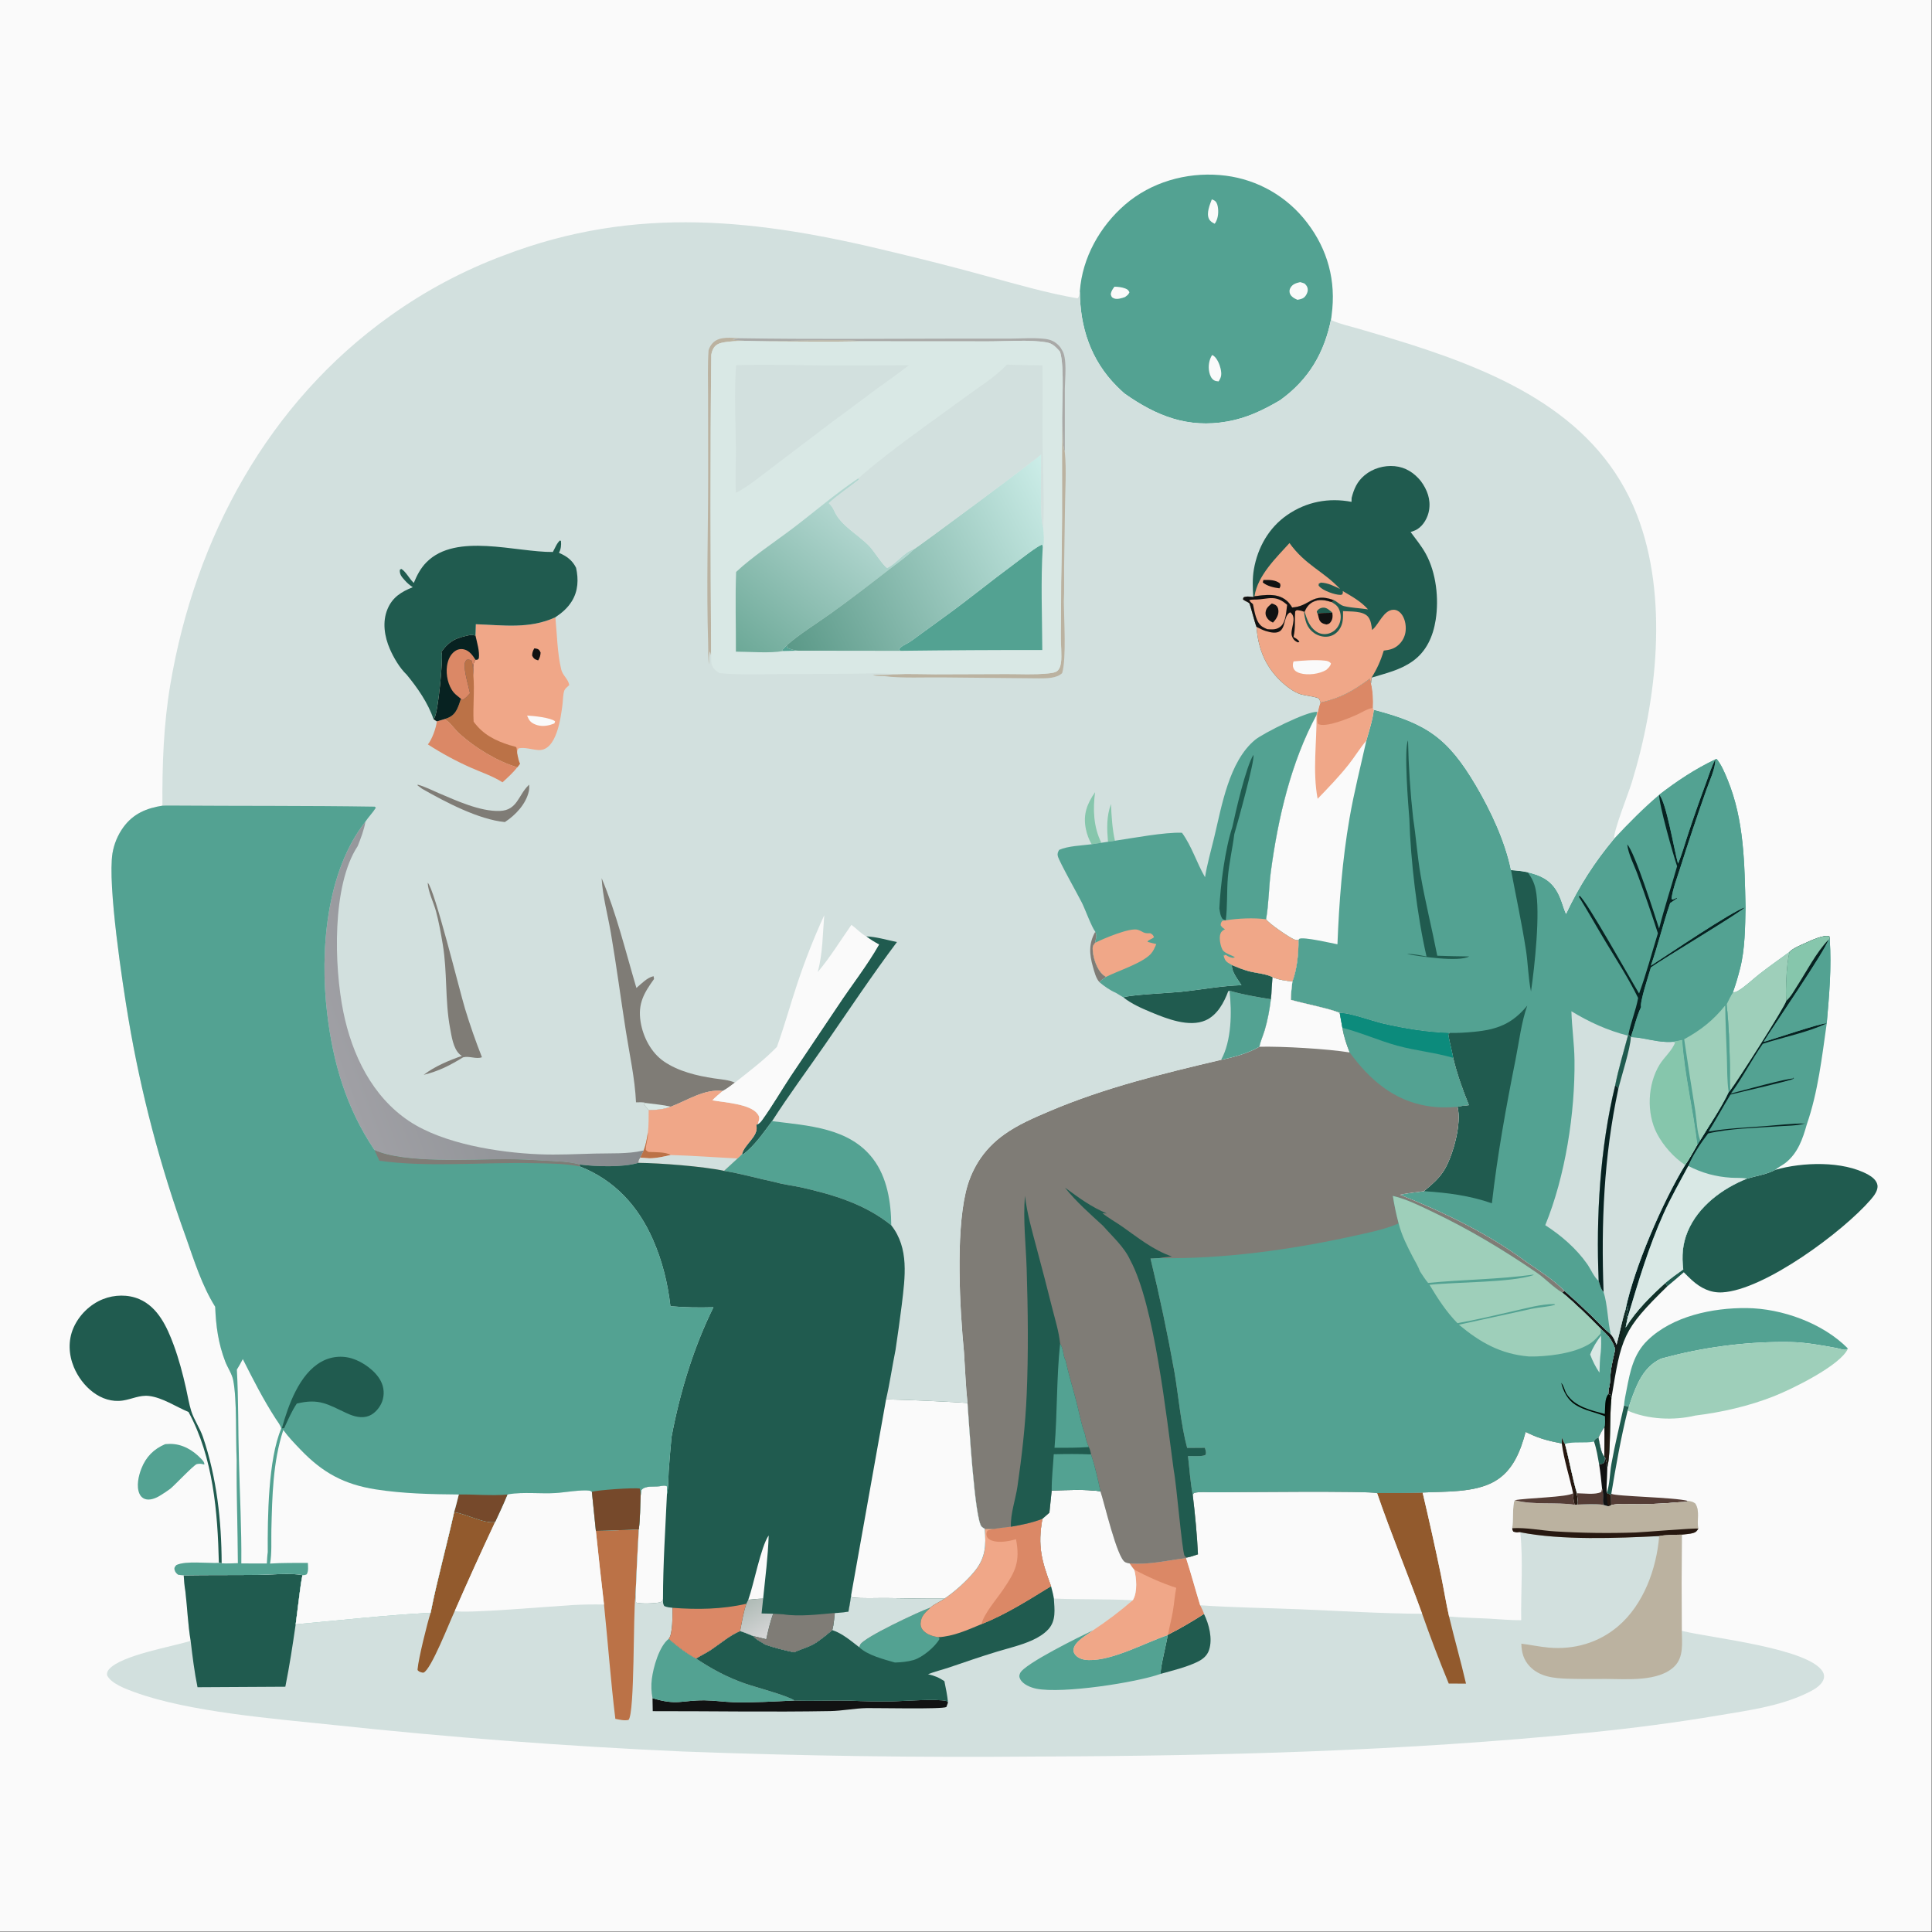 <?xml version="1.0" encoding="utf-8" ?>
<svg xmlns="http://www.w3.org/2000/svg" xmlns:xlink="http://www.w3.org/1999/xlink" width="2160" height="2160">
	<rect width="100%" height="100%" fill="#333333" stroke="none"/>
	<path fill="#FAFAFA" transform="scale(2.109 2.109)" d="M0 0L1024 0L1024 1024L0 1024L0 0Z"/>
	<path fill="#205B4F" transform="scale(2.109 2.109)" d="M860.926 745.125L862.931 745.479L863.521 745.868L862.832 747.801C859.243 762.27 856.617 777.159 854.181 791.867L853.927 792.535L851.7 791.507C853.426 786.847 853.353 780.958 854.241 776.014C856.096 765.686 858.631 755.369 860.926 745.125Z"/>
	<path fill="#553D36" transform="scale(2.109 2.109)" d="M853.927 792.535L854.181 791.867C856.479 793.31 887.244 793.645 894.945 795.684C893.401 796.453 891.426 796.213 889.728 796.37Q879.697 797.279 869.626 797.431C864.841 797.511 858.547 796.822 854.003 797.882L853.927 792.535Z"/>
	<defs>
		<linearGradient id="gradient_0" gradientUnits="userSpaceOnUse" x1="855.037" y1="714.256" x2="861.349" y2="714.735">
			<stop offset="0" stop-color="#141313"/>
			<stop offset="1" stop-color="#113129"/>
		</linearGradient>
	</defs>
	<path fill="url(#gradient_0)" transform="scale(2.109 2.109)" d="M882.868 680.049L883.872 681.884C859.962 705.164 859.585 708.91 854.228 741.159L853.673 739.387L852.588 739.074L852.74 736.358C853.778 733.937 853.568 728.809 854.018 726.029C854.602 722.418 855.435 718.84 856.241 715.273C854.755 710.363 852.358 707.744 848.584 704.438C842.019 697.767 835.388 691.265 828.21 685.25L829.27 684.279Q836.398 690.501 843.213 697.064C846.715 700.462 850.16 704.268 853.913 707.374C855.462 708.919 856.116 710.881 856.954 712.862C858.636 706.623 859.793 700.288 861.738 694.108L862.294 694.554L863.28 691.796C863.132 693.673 863.1 695.314 862.214 697.003L862.416 697.817L862.969 697.895L861.769 703.757C867.445 694.601 874.989 687.269 882.868 680.049Z"/>
	<path fill="#53A292" transform="scale(2.109 2.109)" d="M87.597 765.552C88.404 765.493 89.202 765.436 90.011 765.429C96.652 765.37 102.358 768.763 106.796 773.489C107.644 774.392 108.36 775.098 108.325 776.373C107.595 776.218 106.742 775.971 105.999 775.964C105.769 775.962 104.646 776.032 104.334 776.143C102.506 776.793 92.844 787.104 90.32 789.196C88.519 790.532 86.617 791.769 84.703 792.935C82.533 794.255 79.371 795.545 76.813 794.637C75.464 794.159 74.49 793.151 73.922 791.862C72.167 787.879 73.424 782.39 74.951 778.498C77.394 772.27 81.523 768.136 87.597 765.552Z"/>
	<path fill="#53A292" transform="scale(2.109 2.109)" d="M862.292 736.637C864.164 726.923 865.95 717.812 873.299 710.623C886.575 697.638 907.963 693.26 925.886 693.428C944.626 693.604 966.375 701.423 979.643 714.887C979.176 715.101 978.749 715.447 978.242 715.53C977.328 715.68 974.672 714.814 973.603 714.618C965.646 713.155 957.05 711.567 948.983 711.434C928.174 711.092 906.304 713.668 886.118 718.794Q883.296 719.475 880.497 720.247C871.167 724.64 867.638 733.819 864.395 742.992Q863.898 744.412 863.521 745.868L862.931 745.479L860.926 745.125C861.085 742.281 861.77 739.435 862.292 736.637Z"/>
	<path fill="#205B4F" transform="scale(2.109 2.109)" d="M99.931 748.506C93.292 745.766 86.151 740.867 78.99 740.021C74.05 739.438 69.867 741.729 65.132 742.44C53.47 744.192 43.375 734.901 39.15 724.73C36.413 718.139 36.029 710.683 38.883 704.061C41.843 697.192 47.71 691.411 54.665 688.665C60.682 686.29 67.89 686.116 73.872 688.7C83.771 692.975 88.562 703.491 92.073 712.996C94.844 720.497 96.859 728.199 98.623 735.988C99.519 739.943 100.161 744.119 101.376 747.982C102.881 752.765 105.973 757.003 107.594 761.782C114.901 783.316 117.422 806.087 117.507 828.727L116.025 828.545C115.382 801.547 113.063 772.678 99.931 748.506Z"/>
	<path fill="#9ECFBA" transform="scale(2.109 2.109)" d="M886.118 718.794C906.304 713.668 928.174 711.092 948.983 711.434C957.05 711.567 965.646 713.155 973.603 714.618C974.672 714.814 977.328 715.68 978.242 715.53C978.749 715.447 979.176 715.101 979.643 714.887C975.768 723.791 950.113 736.311 940.412 740.155C927.285 745.357 912.738 748.681 898.728 750.402C887.463 753.117 873.503 752.539 862.832 747.801L863.521 745.868Q863.898 744.412 864.395 742.992C867.638 733.819 871.167 724.64 880.497 720.247Q883.296 719.475 886.118 718.794Z"/>
	<path fill="#205B4F" transform="scale(2.109 2.109)" d="M941.103 620.15C955.438 616.035 976.95 615.271 990.345 622.698C992.437 623.857 994.823 625.707 995.253 628.22C995.733 631.022 993.429 633.937 991.733 635.902C976.976 653.004 935.246 683.897 913.011 685.105C906.726 685.446 901.606 682.835 897.008 678.728C895.484 677.367 894.033 675.902 892.608 674.438Q888.285 678.214 883.872 681.884L882.868 680.049C885.923 677.524 889.08 675.218 892.321 672.939C891.449 665.874 891.904 659.38 894.69 652.767C900.312 639.423 913.027 630.052 926.12 624.804C930.88 623.402 936.795 622.505 941.103 620.15Z"/>
	<path fill="#53A292" transform="scale(2.109 2.109)" d="M948.692 504.598C950.529 502.675 954.904 500.895 957.378 499.781C960.105 498.553 966.924 495.325 969.769 496.403L969.958 497.918C971.007 512.877 969.671 527.567 968.387 542.462C965.843 560.38 963.767 578.891 957.808 596.077C955.645 603.744 953.131 611.138 946.677 616.333C944.927 617.741 942.807 618.689 941.103 620.15C936.795 622.505 930.88 623.402 926.12 624.804C913.027 630.052 900.312 639.423 894.69 652.767C891.904 659.38 891.449 665.874 892.321 672.939C889.08 675.218 885.923 677.524 882.868 680.049C874.989 687.269 867.445 694.601 861.769 703.757L862.969 697.895L862.416 697.817L862.214 697.003C863.1 695.314 863.132 693.673 863.28 691.796L862.294 694.554L861.738 694.108C866.275 672.084 881.386 637.029 893.334 617.569C895.727 614.148 897.71 610.357 899.808 606.747L901.299 604.512C906.32 596.185 912.268 587.679 916.391 578.893L917.24 578.01C916.895 573.734 917.139 569.287 917.04 564.989C916.789 554.085 916.53 543.205 915.277 532.362C916.335 530.201 917.347 528.038 918.649 526.009C919.72 526.002 920.198 525.936 921.156 525.387C925.116 523.12 928.932 519.314 932.555 516.484C937.815 512.376 943.284 508.509 948.692 504.598Z"/>
	<path fill="#072221" transform="scale(2.109 2.109)" d="M948.692 504.598C950.529 502.675 954.904 500.895 957.378 499.781C960.105 498.553 966.924 495.325 969.769 496.403L969.958 497.918L969.243 498.222C967.955 503.465 939.567 544.694 934.933 552.303C940.476 550.776 965.063 542.35 968.387 542.462C958.833 547.175 944.893 549.908 934.479 553.339C928.488 561.902 923.766 571.312 917.543 579.71C922.337 578.517 948.826 571.122 951.029 571.778L950.477 571.176L950.636 571.9C949.608 572.805 921.551 579.138 917.332 580.265C913.386 586.741 909.755 593.42 905.741 599.846C915.523 598.164 925.604 597.748 935.5 596.996C942.529 596.462 949.734 595.555 956.773 595.589C952.419 596.842 947.381 596.732 942.871 597.064C930.705 597.96 917.36 598.107 905.485 600.852C901.779 605.653 897.225 612.522 894.988 618.088C890.543 626.451 885.723 634.803 881.854 643.446C873.897 661.218 868.538 679.342 862.969 697.895L862.416 697.817L862.214 697.003C863.1 695.314 863.132 693.673 863.28 691.796L862.294 694.554L861.738 694.108C866.275 672.084 881.386 637.029 893.334 617.569C895.727 614.148 897.71 610.357 899.808 606.747L901.299 604.512C906.32 596.185 912.268 587.679 916.391 578.893L917.24 578.01C920.684 573.627 945.98 533.981 946.916 530.576C946.437 524.929 947.064 509.84 948.692 504.598Z"/>
	<path fill="#86C6AC" transform="scale(2.109 2.109)" d="M948.692 504.598C950.529 502.675 954.904 500.895 957.378 499.781C960.105 498.553 966.924 495.325 969.769 496.403L969.958 497.918L969.243 498.222C962.818 504.936 957.871 514.657 952.836 522.459C951.086 525.17 949.364 528.472 946.916 530.576C946.437 524.929 947.064 509.84 948.692 504.598Z"/>
	<path fill="#53A292" transform="scale(2.109 2.109)" d="M969.243 498.222L969.958 497.918C971.007 512.877 969.671 527.567 968.387 542.462C965.063 542.35 940.476 550.776 934.933 552.303C939.567 544.694 967.955 503.465 969.243 498.222Z"/>
	<path fill="#9ECFBA" transform="scale(2.109 2.109)" d="M918.649 526.009C919.72 526.002 920.198 525.936 921.156 525.387C925.116 523.12 928.932 519.314 932.555 516.484C937.815 512.376 943.284 508.509 948.692 504.598C947.064 509.84 946.437 524.929 946.916 530.576C945.98 533.981 920.684 573.627 917.24 578.01C916.895 573.734 917.139 569.287 917.04 564.989C916.789 554.085 916.53 543.205 915.277 532.362C916.335 530.201 917.347 528.038 918.649 526.009Z"/>
	<path fill="#D9E8E5" transform="scale(2.109 2.109)" d="M894.988 618.088C902.334 621.838 909.458 623.815 917.702 624.324C920.4 624.491 923.497 624.256 926.12 624.804C913.027 630.052 900.312 639.423 894.69 652.767C891.904 659.38 891.449 665.874 892.321 672.939C889.08 675.218 885.923 677.524 882.868 680.049C874.989 687.269 867.445 694.601 861.769 703.757L862.969 697.895C868.538 679.342 873.897 661.218 881.854 643.446C885.723 634.803 890.543 626.451 894.988 618.088Z"/>
	<path fill="#53A292" transform="scale(2.109 2.109)" d="M572.448 154.377C573.712 136.615 583.129 119.929 596.466 108.426C610.197 96.583 628.73 91.309 646.648 92.807Q648.236 92.93 649.816 93.132Q651.396 93.334 652.964 93.614Q654.532 93.894 656.085 94.251Q657.637 94.608 659.17 95.041Q660.703 95.475 662.212 95.983Q663.721 96.492 665.204 97.075Q666.686 97.657 668.138 98.313Q669.59 98.968 671.008 99.694Q672.425 100.421 673.805 101.216Q675.185 102.012 676.524 102.875Q677.863 103.738 679.158 104.666Q680.452 105.594 681.699 106.585Q682.946 107.576 684.143 108.627Q685.339 109.678 686.482 110.788Q687.626 111.897 688.712 113.062Q689.799 114.226 690.827 115.443C702.415 129.222 707.905 145.668 706.293 163.644Q706.062 166.153 705.738 168.651C702.193 186.88 693.855 201.213 678.6 212.16C669.604 217.452 661.015 221.599 650.646 223.438C629.664 227.16 613.052 220.553 596.109 208.61Q593.96 206.724 591.951 204.689C578.287 190.967 572.507 173.472 572.448 154.377Z"/>
	<path fill="#FAFAFA" transform="scale(2.109 2.109)" d="M590.8 151.978C592.733 152.039 594.713 152.228 596.535 152.929C597.745 153.395 598.173 153.798 598.726 154.939C598.173 156.3 597.53 156.595 596.38 157.475C594.715 158.05 592.245 158.883 590.529 158.176C589.196 157.625 589.165 157.169 588.827 155.911C589.125 154.23 589.782 153.327 590.8 151.978Z"/>
	<path fill="#FAFAFA" transform="scale(2.109 2.109)" d="M642.396 105.691C643.073 105.939 643.765 106.199 644.298 106.712C645.253 107.631 645.541 109.156 645.691 110.42C646.011 113.125 645.596 116.408 643.936 118.609C642.638 117.97 641.547 117.357 640.887 116.006C639.434 113.032 641.318 108.538 642.396 105.691Z"/>
	<path fill="#FAFAFA" transform="scale(2.109 2.109)" d="M642.551 188.204C642.835 188.334 643.137 188.459 643.389 188.647C645.244 190.035 646.613 193.299 647.08 195.516C647.658 198.265 647.582 199.836 645.997 202.191C645.094 202.096 644.269 202.042 643.478 201.536C642.073 200.636 641.392 198.853 641.054 197.291C640.399 194.264 640.897 190.805 642.551 188.204Z"/>
	<path fill="#FAFAFA" transform="scale(2.109 2.109)" d="M689.232 149.564C690.061 149.734 690.789 150.021 691.58 150.316C692.303 151.067 692.861 151.589 693.134 152.641C693.516 154.115 693.015 155.498 692.188 156.708C691.06 158.358 689.625 158.582 687.806 158.934C687.364 158.733 686.918 158.54 686.489 158.313C685.156 157.607 683.883 156.536 683.634 154.95C683.489 154.024 683.665 153.309 684.119 152.526C685.258 150.562 687.15 150.037 689.232 149.564Z"/>
	<path fill="#53A292" transform="scale(2.109 2.109)" d="M699.977 372.481C710.914 370.049 717.219 366.345 726.155 359.818L726.799 362.216C727.79 366.398 728.036 371.027 727.804 375.312L728.293 376.257C756.219 383.483 767.575 391.164 782.49 416.503C790.389 429.923 797.901 445.979 801.023 461.257C804.028 461.489 806.9 461.764 809.853 462.403C816.204 463.912 821.245 466.055 824.914 471.764C827.583 475.916 828.307 480.142 830.172 484.498C837.063 469.812 845.23 457.068 855.628 444.644C863.272 436.444 871.047 428.58 879.583 421.298C889.1 413.986 898.445 407.753 909.336 402.564L910.039 402.355C912.548 405.394 914.352 409.771 915.84 413.407C924.65 434.937 924.795 457.968 925.334 480.833C925.138 491.173 925.059 503.393 922.432 513.421C921.351 517.705 920.155 521.853 918.649 526.009C917.347 528.038 916.335 530.201 915.277 532.362C916.53 543.205 916.789 554.085 917.04 564.989C917.139 569.287 916.895 573.734 917.24 578.01L916.391 578.893C912.268 587.679 906.32 596.185 901.299 604.512L899.808 606.747C897.71 610.357 895.727 614.148 893.334 617.569C881.386 637.029 866.275 672.084 861.738 694.108C859.793 700.288 858.636 706.623 856.954 712.862C856.116 710.881 855.462 708.919 853.913 707.374C850.16 704.268 846.715 700.462 843.213 697.064Q836.398 690.501 829.27 684.279C823.524 678.483 816.262 673.85 809.53 669.277C789.15 654.091 765.66 642.746 742.134 633.351C746.288 632.444 750.651 632.054 754.864 631.462C759.243 627.669 763.002 624.797 765.966 619.647C770.388 611.966 774.95 595.433 772.647 586.754C774.421 586.173 776.806 586.118 778.684 585.847C775.331 577.608 772.396 569.428 770.326 560.767C769.568 556.59 768.372 552.524 767.707 548.317L768.435 547.559C756.564 547.223 744.78 545.3 733.221 542.645C727.178 541.257 715.362 536.817 710.207 536.996C705.445 534.748 690.807 531.956 684.304 530.027C684.336 526.736 684.717 523.531 685.118 520.268C687.585 513.756 688.458 505.23 688.312 498.301C687.588 498.426 687.167 498.402 686.45 498.178C684.011 497.413 672.341 489.4 671.159 487.321C672.633 479.135 672.579 470.435 673.686 462.129C677.446 433.935 684.341 404.105 697.926 378.923L698.17 377.388L698.605 377.499C698.941 375.75 699.347 374.148 699.977 372.481Z"/>
	<path fill="#205B4F" transform="scale(2.109 2.109)" d="M747.124 434.071C746.548 427.489 744.174 396.777 746.413 392.539Q746.851 413.274 749.143 433.887C750.683 443.815 751.343 453.857 753.058 463.784C755.545 478.178 759.127 492.31 761.915 506.634Q770.389 506.957 778.868 507.029C773.223 510.153 752.393 506.961 745.793 505.752C749.264 505.575 752.823 506.442 756.232 507.048C751.264 485.678 747.759 456.062 747.124 434.071Z"/>
	<path fill="#205B4F" transform="scale(2.109 2.109)" d="M801.023 461.257C804.028 461.489 806.9 461.764 809.853 462.403C812.004 465.335 813.297 467.852 814.059 471.448C816.66 483.719 813.515 512.593 811.604 525.61C810.116 518.423 810.043 510.72 808.901 503.429C806.686 489.29 803.681 475.312 801.023 461.257Z"/>
	<path fill="#072221" transform="scale(2.109 2.109)" d="M909.336 402.564C909.458 407.334 906.079 414.356 904.493 418.961Q897.242 439.459 890.682 460.189C889.046 465.418 886.777 471.105 886.082 476.502L886.727 476.892L888.906 475.929L889.028 476.246L885.39 478.737C881.616 489.678 878.967 500.972 875.157 511.912C883.781 506.383 918.422 482.882 925.034 480.994C923.498 483.205 881.591 508.254 875.177 512.849C874.156 516.465 869.158 531.388 869.97 533.834C867.537 538.874 866.407 544.493 864.531 549.751C864.042 549.371 863.665 548.874 863.256 548.41C864.531 541.832 867.22 535.65 868.396 529.039C863.493 518.964 857.167 509.186 851.373 499.598C846.504 491.54 841.954 483.321 836.978 475.325L837.443 474.911C841.597 478.42 863.876 518.375 868.902 526.68C872.731 516.302 875.602 505.332 878.877 494.751Q873.789 479.012 868.085 463.486C866.29 458.54 863.175 452.833 862.637 447.649C866.706 451.947 877.3 485.404 879.509 492.283C882.328 481.173 885.931 470.227 889.058 459.198C887.081 453.427 879.254 426.012 879.583 421.298C883.365 425.247 887.487 450.698 889.544 457.808C891.715 452.773 893.192 447.18 894.935 441.968Q899.443 428.377 904.422 414.951C905.934 410.842 907.264 406.415 909.336 402.564Z"/>
	<path fill="#53A292" transform="scale(2.109 2.109)" d="M879.583 421.298C889.1 413.986 898.445 407.753 909.336 402.564C907.264 406.415 905.934 410.842 904.422 414.951Q899.444 428.377 894.935 441.968C893.192 447.18 891.715 452.773 889.544 457.808C887.487 450.698 883.365 425.247 879.583 421.298Z"/>
	<path fill="#205B4F" transform="scale(2.109 2.109)" d="M809.636 533.072C806.476 541.945 805.307 552.229 803.454 561.509C798.388 586.875 793.792 612.172 790.872 637.892C779.08 633.757 767.251 632.274 754.864 631.462C759.243 627.669 763.002 624.797 765.966 619.647C770.388 611.966 774.95 595.433 772.647 586.754C774.421 586.173 776.806 586.118 778.684 585.847C775.331 577.608 772.396 569.428 770.326 560.767C769.568 556.59 768.372 552.524 767.707 548.317L768.435 547.559C772.703 547.68 777.131 547.387 781.383 546.98C793.726 545.797 801.628 542.792 809.636 533.072Z"/>
	<path fill="#D2E0DE" transform="scale(2.109 2.109)" d="M819.16 649.492C829.802 623.567 835.014 589.937 834.663 561.956C834.555 553.276 833.271 544.722 833.03 536.085C842.511 541.854 852.209 546.258 862.996 549.011C860.665 557.772 857.978 566.58 856.207 575.47C848.176 608.532 846.052 645.125 847.479 679.061C845.077 677.138 843.208 672.662 841.388 670.068C835.611 661.836 827.577 654.9 819.16 649.492Z"/>
	<path fill="#FAFAFA" transform="scale(2.109 2.109)" d="M699.977 372.481C710.914 370.049 717.219 366.345 726.155 359.818L726.799 362.216C727.79 366.398 728.036 371.027 727.804 375.312L728.293 376.257C727.643 381.781 725.811 387.258 724.324 392.609C721.282 406.251 717.769 420.056 715.395 433.812C711.582 455.905 709.868 478.204 709.001 500.579C705.763 499.986 691.02 496.515 688.792 497.666L688.312 498.301C687.588 498.426 687.167 498.402 686.45 498.178C684.011 497.413 672.341 489.4 671.159 487.321C672.633 479.135 672.579 470.435 673.686 462.129C677.446 433.935 684.341 404.105 697.926 378.923L698.17 377.388L698.605 377.499C698.941 375.75 699.347 374.148 699.977 372.481Z"/>
	<path fill="#F0A788" transform="scale(2.109 2.109)" d="M699.977 372.481C710.914 370.049 717.219 366.345 726.155 359.818L726.799 362.216C727.79 366.398 728.036 371.027 727.804 375.312L728.293 376.257C727.643 381.781 725.811 387.258 724.324 392.609C720.945 396.559 718.184 401.183 714.94 405.28C709.858 411.7 704.174 417.568 698.494 423.453C695.744 408.771 698.073 393.75 697.926 378.923L698.17 377.388L698.605 377.499C698.941 375.75 699.347 374.148 699.977 372.481Z"/>
	<path fill="#DB8866" transform="scale(2.109 2.109)" d="M699.977 372.481C710.914 370.049 717.219 366.345 726.155 359.818L726.799 362.216C727.79 366.398 728.036 371.027 727.804 375.312C727.543 375.355 727.281 375.392 727.021 375.44C724.509 375.904 721.798 377.735 719.461 378.797C715.566 380.567 702.628 386.013 698.714 383.772C697.919 382.169 698.492 379.287 698.605 377.499C698.941 375.75 699.347 374.148 699.977 372.481Z"/>
	<path fill="#D2E0DE" transform="scale(2.109 2.109)" d="M863.256 548.41C863.665 548.874 864.042 549.371 864.531 549.751C872.053 550.009 878.948 552.918 886.642 552.279Q889.21 551.713 891.798 551.253C893.022 569.841 897.685 588.216 899.808 606.747C897.71 610.357 895.727 614.148 893.334 617.569C881.386 637.029 866.275 672.084 861.738 694.108C859.793 700.288 858.636 706.623 856.954 712.862C856.116 710.881 855.462 708.919 853.913 707.374C852.173 700.069 852.295 691.952 850.076 684.855C848.603 683.49 848.089 680.929 847.479 679.061C846.052 645.125 848.176 608.532 856.207 575.47C857.978 566.58 860.665 557.772 862.996 549.011L863.256 548.41Z"/>
	<path fill="#205B4F" transform="scale(2.109 2.109)" d="M863.256 548.41C863.665 548.874 864.042 549.371 864.531 549.751C864.349 555.761 859.51 570.538 857.851 577.42L857.633 576.302L856.207 575.47C857.978 566.58 860.665 557.772 862.996 549.011L863.256 548.41Z"/>
	<path fill="#072221" transform="scale(2.109 2.109)" d="M856.207 575.47L857.633 576.302L857.851 577.42C850.233 613.154 848.753 648.394 850.076 684.855C848.603 683.49 848.089 680.929 847.479 679.061C846.052 645.125 848.176 608.532 856.207 575.47Z"/>
	<path fill="#86C6AC" transform="scale(2.109 2.109)" d="M886.642 552.279Q889.21 551.713 891.798 551.253C893.022 569.841 897.685 588.216 899.808 606.747C897.71 610.357 895.727 614.148 893.334 617.569C887.314 613.66 881.735 607.325 878.409 600.983C872.708 590.115 873.383 574.734 879.833 564.28C882.109 560.591 886.704 556.578 887.988 552.572L886.642 552.279Z"/>
	<path fill="#53A292" transform="scale(2.109 2.109)" d="M909.336 402.564L910.039 402.355C912.548 405.394 914.352 409.771 915.84 413.407C924.65 434.937 924.795 457.968 925.334 480.833C925.138 491.173 925.059 503.393 922.432 513.421C921.351 517.705 920.155 521.853 918.649 526.009C917.347 528.038 916.335 530.201 915.277 532.362C916.53 543.205 916.789 554.085 917.04 564.989C917.139 569.287 916.895 573.734 917.24 578.01L916.391 578.893C912.268 587.679 906.32 596.185 901.299 604.512L899.808 606.747C897.685 588.216 893.022 569.841 891.798 551.253Q889.21 551.713 886.642 552.279C878.948 552.918 872.053 550.009 864.531 549.751C866.407 544.493 867.537 538.874 869.97 533.834C869.158 531.388 874.156 516.465 875.177 512.849C881.591 508.254 923.498 483.205 925.034 480.994C918.422 482.882 883.781 506.383 875.157 511.912C878.967 500.972 881.616 489.678 885.39 478.737L889.028 476.246L888.906 475.929L886.727 476.892L886.082 476.502C886.777 471.105 889.046 465.418 890.682 460.189Q897.242 439.459 904.493 418.961C906.079 414.356 909.458 407.334 909.336 402.564Z"/>
	<path fill="#9ECFBA" transform="scale(2.109 2.109)" d="M892.814 550.913C901.601 546.108 908.303 540.833 914.558 532.989C914.669 542.129 915.129 551.305 915.444 560.444C915.654 566.52 915.479 572.904 916.391 578.893C912.268 587.679 906.32 596.185 901.299 604.512C899.579 600.148 899.442 593.684 898.711 588.966Q895.633 569.96 892.814 550.913Z"/>
	<path fill="#D2E0DE" transform="scale(2.109 2.109)" d="M674.6 518.016C677.769 519.408 681.681 519.922 685.118 520.268C684.717 523.531 684.336 526.736 684.304 530.027C690.807 531.956 705.445 534.748 710.207 536.996C715.362 536.817 727.178 541.257 733.221 542.645C744.78 545.3 756.564 547.223 768.435 547.559L767.707 548.317C768.372 552.524 769.568 556.59 770.326 560.767C772.396 569.428 775.331 577.608 778.684 585.847C776.806 586.118 774.421 586.173 772.647 586.754C774.95 595.433 770.388 611.966 765.966 619.647C763.002 624.797 759.243 627.669 754.864 631.462C750.651 632.054 746.288 632.444 742.134 633.351C765.66 642.746 789.15 654.091 809.53 669.277C816.262 673.85 823.524 678.483 829.27 684.279L828.21 685.25C835.388 691.265 842.019 697.767 848.584 704.438C852.358 707.744 854.755 710.363 856.241 715.273C855.435 718.84 854.602 722.418 854.018 726.029C853.568 728.809 853.778 733.937 852.74 736.358L852.588 739.074L853.673 739.387L854.228 741.159C853.121 751.779 854.081 768.922 852.055 778.091C851.913 782.535 851.57 787.067 851.7 791.507L853.927 792.535L854.003 797.882C858.547 796.822 864.841 797.511 869.626 797.431Q879.697 797.279 889.728 796.37C891.426 796.213 893.401 796.453 894.945 795.684C896.482 795.9 897.388 796.089 898.687 797.038C901.328 801.129 899.361 805.918 900.313 810.374C899.479 811.683 899.082 812.253 897.544 812.692C895.709 813.217 893.495 813.289 891.594 813.54Q891.359 839.031 891.543 864.521L892.06 864.651C906.766 868.256 959.104 873.734 966.299 886.261C966.974 887.437 967.167 888.739 966.759 890.04C965.542 893.916 960.486 896.355 957.038 897.957C942.669 904.629 926.846 906.697 911.376 909.309C888.15 913.231 865.157 916.199 841.725 918.544C744.401 928.286 647.211 930.849 549.462 931.168Q455.441 932.036 361.484 928.476Q268.736 924.3 176.424 914.391C145.32 911.119 99.9 907.535 71.222 896.999C66.795 895.373 58.846 892.507 56.732 888.04C56.672 886.717 56.932 885.888 57.801 884.892C64.307 877.437 90.95 873.009 101.07 869.842C99.606 861.251 99.302 852.232 98.262 843.541C97.772 840.712 97.552 837.953 97.389 835.092C110.503 834.889 123.622 835.022 136.737 834.879C142.694 834.814 155.002 833.747 160.327 835.015C159.746 837.867 159.301 840.681 158.969 843.573L156.746 861.071C180.601 858.881 204.344 856.274 228.281 854.937C231.838 837.03 236.795 819.422 240.734 801.602C247.39 802.459 256.433 807.802 262.489 806.809C264.731 802 266.984 797.208 268.983 792.29C269.248 792.218 269.508 792.117 269.779 792.072C277.19 790.855 286.712 791.933 294.428 791.485C299.101 791.213 308.492 789.523 312.764 790.284C313.143 790.352 313.431 790.666 313.765 790.857L315.884 811.551Q327.263 811.262 338.634 810.731Q337.628 828.089 336.919 845.462L337.166 849.5C338.988 850.372 348.385 850.05 350.172 849.296C351.161 848.879 351.087 848.604 351.461 847.765C351.477 849.281 351.331 850.037 352.097 851.369C353.498 852.062 354.984 852.142 356.514 852.327C356.435 855.85 356.762 866.183 354.494 868.774C358.889 872.631 363.804 876.503 368.989 879.218C371.537 877.577 374.327 876.327 376.861 874.632C381.933 871.239 386.7 867.047 392.339 864.621C394.742 865.388 397.025 866.341 399.339 867.333C401.171 869.512 403.345 870.18 405.586 871.767C410.572 873.576 415.767 874.762 420.934 875.915C425.343 873.85 430.207 872.846 434.077 869.746C436.577 868.012 438.875 866.08 441.2 864.121C442.007 861.228 442.184 858.051 442.54 855.065C444.936 855.055 447.361 854.656 449.74 854.375C450.344 851.487 450.78 848.556 451.2 845.637L451.596 846.805C457.561 847.5 463.985 847.089 470.002 847.144C480.225 847.239 490.481 847.523 500.703 847.42C506.286 843.652 512.33 838.194 516.61 833.009C522.488 825.886 522.788 819.168 522.016 810.431C521.503 810.124 520.904 809.771 520.458 809.379C516.685 806.07 513.552 752.042 512.883 743.724C511.925 734.86 511.64 725.806 511.03 716.904C508.755 693.386 506.714 654.62 511.904 632.252Q512.385 630.089 513.045 627.974Q513.706 625.86 514.541 623.808Q515.377 621.756 516.382 619.782Q517.387 617.807 518.554 615.924C522.163 610.135 526.869 605.299 532.419 601.351C539.737 596.144 548.032 592.589 556.257 589.092C585.74 576.557 616.277 569.153 647.332 561.829C654.075 560.393 661.599 558.372 667.595 554.894C668.169 552.047 669.581 548.977 670.422 546.161C672.048 540.715 672.982 535.357 673.719 529.741C674.161 525.867 674.196 521.913 674.6 518.016Z"/>
	<path fill="#205B4F" transform="scale(2.109 2.109)" d="M638.242 855.556C640.91 861.003 642.93 868.692 640.94 874.685C639.885 877.863 637.441 879.72 634.507 881.111C628.611 883.906 621.648 885.559 615.365 887.318C614.68 885.43 618.543 870.708 619.005 866.802L619.175 866.563C625.781 863.216 632.02 859.558 638.242 855.556Z"/>
	<path fill="#111212" transform="scale(2.109 2.109)" d="M345.904 900.221C358.958 904.233 361.354 901.268 373.575 901.369C378.641 901.411 383.698 902.215 388.766 902.355C399.459 902.65 410.48 901.966 421.173 901.462C431.033 901.866 440.929 901.309 450.796 901.55Q461.432 902.052 472.079 901.935C478.909 901.841 496.449 900.393 501.867 901.755L502.549 902.556C502.297 903.351 501.98 904.13 501.688 904.911C499.467 906.177 464.743 905.394 459.586 905.482C453.025 905.596 446.622 906.95 440.038 907.069C408.708 907.638 377.361 907.062 346.027 907.109L345.904 900.221Z"/>
	<path fill="#53A292" transform="scale(2.109 2.109)" d="M354.494 868.774C358.889 872.631 363.804 876.503 368.989 879.218C377.128 884.657 385.331 889.074 394.6 892.355C400.228 894.347 417.281 898.79 421.173 901.462C410.48 901.966 399.459 902.65 388.766 902.355C383.698 902.215 378.641 901.411 373.575 901.369C361.354 901.268 358.958 904.233 345.904 900.221Q345.408 897.726 345.316 895.185Q345.223 892.643 345.537 890.119C346.297 883.933 349.395 872.755 354.494 868.774Z"/>
	<path fill="#925A2D" transform="scale(2.109 2.109)" d="M240.734 801.602C247.39 802.459 256.433 807.802 262.489 806.809Q251.478 830.258 241.093 853.991C238.475 859.453 228.491 885.305 224.52 886.67C224.015 886.844 222.394 886.282 221.999 885.944C221.263 885.314 221.324 885.423 221.378 884.758C221.825 879.338 226.546 860.162 228.281 854.937C231.838 837.03 236.795 819.422 240.734 801.602Z"/>
	<path fill="#53A292" transform="scale(2.109 2.109)" d="M615.365 887.318C602.379 891.967 563.292 897.97 549.401 895.21C546.474 894.628 542.23 892.967 540.807 890.082C540.201 888.854 540.231 888.245 540.775 886.976C542.879 882.068 572.956 867.327 579.511 864.21C576.368 866.675 569.903 869.952 569.134 874.132C568.895 875.435 569.321 876.454 570.17 877.41C571.916 879.377 574.633 879.965 577.16 880.029C589.882 880.35 606.941 870.884 619.005 866.802C618.543 870.708 614.68 885.43 615.365 887.318Z"/>
	<path fill="#BB7247" transform="scale(2.109 2.109)" d="M338.634 810.731Q337.628 828.089 336.919 845.462C336.898 845.612 336.874 845.762 336.854 845.911C335.571 855.599 336.557 908.07 333.203 911.745C330.892 912.278 328.499 911.617 326.204 911.186C323.729 891.022 322.283 870.787 320.195 850.589Q317.91 831.085 315.884 811.551Q327.263 811.262 338.634 810.731Z"/>
	<path fill="#BBB2A0" transform="scale(2.109 2.109)" d="M801.595 810.131C802.338 806.95 801.681 797.097 803 795.299C813.141 797.966 824.425 796.164 834.741 797.676L836.421 797.587C840.772 797.419 845.558 797.1 849.863 797.706L852.486 798.454L854.003 797.882C858.547 796.822 864.841 797.511 869.626 797.431Q879.697 797.279 889.728 796.37C891.426 796.213 893.401 796.453 894.945 795.684C896.482 795.9 897.388 796.089 898.687 797.038C901.328 801.129 899.361 805.918 900.313 810.374C899.479 811.683 899.082 812.253 897.544 812.692C895.709 813.217 893.495 813.289 891.594 813.54C887.827 813.634 883.231 813.564 879.557 814.291C857.242 815.416 827.749 816.595 805.926 812.274C804.801 812.322 803.391 812.552 802.363 812.034C801.703 811.702 801.75 810.79 801.595 810.131Z"/>
	<path fill="#271810" transform="scale(2.109 2.109)" d="M801.595 810.131C809.005 809.655 817.195 811.394 824.673 811.835Q845.821 813.119 866.996 812.4C870.982 812.288 898.626 809.901 900.313 810.374C899.479 811.683 899.082 812.253 897.544 812.692C895.709 813.217 893.495 813.289 891.594 813.54C887.827 813.634 883.231 813.564 879.557 814.291C857.242 815.416 827.749 816.595 805.926 812.274C804.801 812.322 803.391 812.552 802.363 812.034C801.703 811.702 801.75 810.79 801.595 810.131Z"/>
	<path fill="#925A2D" transform="scale(2.109 2.109)" d="M730.333 791.461C738.265 791.419 746.222 791.5 754.148 791.21Q759.278 812.931 763.832 834.78C765.347 842.148 766.531 849.612 768.179 856.948C771.002 868.843 774.41 880.592 777.149 892.503L768.012 892.496Q760.454 874.183 753.897 855.487C746.144 834.104 737.426 813.053 730.017 791.543L730.333 791.461Z"/>
	<path fill="#F0A788" transform="scale(2.109 2.109)" d="M598.8 828.82C609.212 829.648 618.548 827.233 628.756 825.983C631.437 834.277 633.661 842.649 636.214 850.966C636.904 852.464 637.729 853.99 638.242 855.556C632.02 859.558 625.781 863.216 619.175 866.563L619.005 866.802C606.941 870.884 589.882 880.35 577.16 880.029C574.633 879.965 571.916 879.377 570.17 877.41C569.321 876.454 568.895 875.435 569.134 874.132C569.903 869.952 576.368 866.675 579.511 864.21Q590.523 856.945 600.496 848.31C600.575 848.184 600.662 848.063 600.733 847.933C603.01 843.751 602.506 836.588 601.266 832.115C600.332 831.107 599.59 829.942 598.8 828.82Z"/>
	<path fill="#DB8866" transform="scale(2.109 2.109)" d="M598.8 828.82C609.212 829.648 618.548 827.233 628.756 825.983C631.437 834.277 633.661 842.649 636.214 850.966C636.904 852.464 637.729 853.99 638.242 855.556C632.02 859.558 625.781 863.216 619.175 866.563C619.921 862.34 621.082 858.199 621.792 853.954C622.472 849.889 622.731 845.774 623.548 841.729C616.023 839.308 608.257 835.805 601.266 832.115C600.332 831.107 599.59 829.942 598.8 828.82Z"/>
	<path fill="#FAFAFA" transform="scale(2.109 2.109)" d="M557.521 790.119C566.005 789.956 574.917 789.375 583.344 790.525C585.461 796.748 592.126 825.819 596.448 828.109C597.17 828.492 598.008 828.656 598.8 828.82C599.59 829.942 600.332 831.107 601.266 832.115C602.506 836.588 603.01 843.751 600.733 847.933C600.662 848.063 600.575 848.184 600.496 848.31C586.603 847.585 572.597 848.01 558.669 847.416C558.337 845.198 557.728 843.04 557.17 840.87C552.161 827.409 549.956 819.518 552.593 805.13L556.301 801.892L557.521 790.119Z"/>
	<path fill="#BBB2A0" transform="scale(2.109 2.109)" d="M879.557 814.291C883.231 813.564 887.827 813.634 891.594 813.54Q891.359 839.031 891.543 864.521C891.642 870.861 892.638 878.381 887.71 883.31C879.319 891.703 862.164 890.042 851.355 890.037C844.656 890.034 837.921 890.141 831.225 889.923C823.883 889.684 816.256 889 810.914 883.351C807.682 879.933 806.585 875.935 806.482 871.336C811.338 871.927 816.114 872.985 821.003 873.419C834.439 874.611 847.418 870.904 857.764 862.108C871.299 850.601 878.168 831.591 879.557 814.291Z"/>
	<path fill="#205B4F" transform="scale(2.109 2.109)" d="M97.389 835.092C110.503 834.889 123.622 835.022 136.737 834.879C142.694 834.814 155.002 833.747 160.327 835.015C159.746 837.867 159.301 840.681 158.969 843.573L156.746 861.071C155.142 872.153 153.472 883.182 151.262 894.162L104.707 894.424C103.052 886.35 102.035 878.029 101.07 869.842C99.606 861.251 99.302 852.232 98.262 843.541C97.772 840.712 97.552 837.953 97.389 835.092Z"/>
	<path fill="#FAFAFA" transform="scale(2.109 2.109)" d="M268.983 792.29C269.248 792.218 269.508 792.117 269.779 792.072C277.19 790.855 286.712 791.933 294.428 791.485C299.101 791.213 308.492 789.523 312.764 790.284C313.143 790.352 313.431 790.666 313.765 790.857L315.884 811.551Q317.91 831.085 320.195 850.589Q311.82 850.414 303.455 850.864C294.346 851.352 245.855 855.59 241.093 853.991Q251.478 830.258 262.489 806.809C264.731 802 266.984 797.208 268.983 792.29Z"/>
	<path fill="#FAFAFA" transform="scale(2.109 2.109)" d="M808.749 759.107C809.558 759.465 810.359 759.821 811.156 760.207C816.42 762.755 822.199 764.106 827.912 765.204C827.905 764.092 827.948 763.007 828.032 761.898C828.495 763.176 828.848 764.349 829.626 765.476C831.954 774.151 833.405 782.966 835.951 791.597C836.101 793.537 836.699 795.692 836.421 797.587L834.741 797.676C824.425 796.164 813.141 797.966 803 795.299C801.681 797.097 802.338 806.95 801.595 810.131C801.75 810.79 801.703 811.702 802.363 812.034C803.391 812.552 804.801 812.322 805.926 812.274C807.536 827.547 806.161 843.53 806.414 858.899C800.717 858.962 794.858 858.345 789.158 858.052C782.165 857.692 775.153 857.579 768.179 856.948C766.531 849.612 765.347 842.148 763.832 834.78Q759.278 812.931 754.148 791.21C766.166 790.584 781.634 791.397 792.282 785.3C802.022 779.722 805.997 769.371 808.749 759.107Z"/>
	<path fill="#271810" transform="scale(2.109 2.109)" d="M827.912 765.204C827.905 764.092 827.948 763.007 828.032 761.898C828.495 763.176 828.848 764.349 829.626 765.476C831.954 774.151 833.405 782.966 835.951 791.597C836.101 793.537 836.699 795.692 836.421 797.587L834.741 797.676C834.157 795.705 833.976 793.63 833.913 791.579C832.036 782.803 829.105 774.113 827.912 765.204Z"/>
	<path fill="#553D36" transform="scale(2.109 2.109)" d="M833.913 791.579C833.976 793.63 834.157 795.705 834.741 797.676C824.425 796.164 813.141 797.966 803 795.299C808.728 794.084 831.364 793.714 833.913 791.579Z"/>
	<path fill="#FAFAFA" transform="scale(2.109 2.109)" d="M643.119 791.089C654.586 791.038 726.621 790.253 730.017 791.543C737.426 813.053 746.144 834.104 753.897 855.487C732.272 855.373 710.554 853.989 688.947 853.097C671.406 852.373 653.718 852.232 636.214 850.966C633.661 842.649 631.437 834.277 628.756 825.983L629.323 825.645C631.271 825.305 633.178 824.571 635.057 823.96C634.554 813.459 633.522 802.789 632.271 792.351L632.967 791.409C636.095 790.687 639.891 791.075 643.119 791.089Z"/>
	<path fill="#205B4F" transform="scale(2.109 2.109)" d="M552.593 805.13C549.956 819.518 552.161 827.409 557.17 840.87C557.728 843.04 558.337 845.198 558.669 847.416C559.015 853.073 559.945 859.004 555.833 863.6C553.523 866.183 550.361 868.083 547.226 869.506C541.375 872.162 534.774 873.683 528.614 875.542C520.026 878.134 511.575 881.096 503.079 883.965C499.42 885.2 495.531 886.108 491.955 887.531C495.229 888.252 497.87 889.317 500.636 891.215C501.385 894.976 502.21 898.731 502.549 902.556L501.867 901.755C496.449 900.393 478.909 901.841 472.079 901.935Q461.432 902.052 450.796 901.55C440.929 901.309 431.033 901.866 421.173 901.462C417.281 898.79 400.228 894.347 394.6 892.355C385.331 889.074 377.128 884.657 368.989 879.218C371.537 877.577 374.327 876.327 376.861 874.632C381.933 871.239 386.7 867.047 392.339 864.621C394.742 865.388 397.025 866.341 399.339 867.333C401.171 869.512 403.345 870.18 405.586 871.767C410.572 873.576 415.767 874.762 420.934 875.915C425.343 873.85 430.207 872.846 434.077 869.746C436.577 868.012 438.875 866.08 441.2 864.121C442.007 861.228 442.184 858.051 442.54 855.065C444.936 855.055 447.361 854.656 449.74 854.375C450.344 851.487 450.78 848.556 451.2 845.637L451.596 846.805C457.561 847.5 463.985 847.089 470.002 847.144C480.225 847.239 490.481 847.523 500.703 847.42C506.286 843.652 512.33 838.194 516.61 833.009C522.488 825.886 522.788 819.168 522.016 810.431L527.112 810.491C529.967 809.941 533.008 809.763 535.901 809.34C541.641 808.368 547.161 807.271 552.593 805.13Z"/>
	<path fill="#53A292" transform="scale(2.109 2.109)" d="M455.519 873.238C455.73 872.623 455.794 872.374 456.042 871.833C457.752 868.106 487.423 854.207 493.328 852.155C490.631 854.712 488.199 856.579 488.017 860.563C487.945 862.157 488.556 863.576 489.701 864.668C491.788 866.659 494.626 867.485 497.399 867.912L498.089 868.769C495.7 873.072 488.929 878.679 484.222 880.028C481.043 880.94 477.716 881.214 474.427 881.334C468.589 879.655 459.912 877.469 455.519 873.238Z"/>
	<path fill="#D2E0DE" transform="scale(2.109 2.109)" d="M451.2 845.637L451.596 846.805C457.561 847.5 463.985 847.089 470.002 847.144C480.225 847.239 490.481 847.523 500.703 847.42C498.606 849.114 494.992 850.366 493.328 852.155C487.423 854.207 457.752 868.106 456.042 871.833C455.794 872.374 455.73 872.623 455.519 873.238C451.014 869.801 446.638 865.949 441.2 864.121C442.007 861.228 442.184 858.051 442.54 855.065C444.936 855.055 447.361 854.656 449.74 854.375C450.344 851.487 450.78 848.556 451.2 845.637Z"/>
	<path fill="#F0A788" transform="scale(2.109 2.109)" d="M552.593 805.13C549.956 819.518 552.161 827.409 557.17 840.87C545.379 848.13 533.209 855.877 520.287 860.992C512.877 864.07 505.518 867.437 497.399 867.912C494.626 867.485 491.788 866.659 489.701 864.668C488.556 863.576 487.945 862.157 488.017 860.563C488.199 856.579 490.631 854.712 493.328 852.155C494.992 850.366 498.606 849.114 500.703 847.42C506.286 843.652 512.33 838.194 516.61 833.009C522.488 825.886 522.788 819.168 522.016 810.431L527.112 810.491C529.967 809.941 533.008 809.763 535.901 809.34C541.641 808.368 547.161 807.271 552.593 805.13Z"/>
	<path fill="#DB8866" transform="scale(2.109 2.109)" d="M552.593 805.13C549.956 819.518 552.161 827.409 557.17 840.87C545.379 848.13 533.209 855.877 520.287 860.992C521.527 855.528 528.412 847.604 531.652 842.842C538.305 833.061 540.891 828.012 538.607 815.986C534.81 817.042 529.618 818.044 525.773 816.676C524.617 816.265 523.472 815.538 523.091 814.292C522.71 813.045 522.965 812.464 523.478 811.383C524.693 810.976 525.857 810.73 527.112 810.491C529.967 809.941 533.008 809.763 535.901 809.34C541.641 808.368 547.161 807.271 552.593 805.13Z"/>
	<path fill="#7F7C76" transform="scale(2.109 2.109)" d="M674.6 518.016C677.769 519.408 681.681 519.922 685.118 520.268C684.717 523.531 684.336 526.736 684.304 530.027C690.807 531.956 705.445 534.748 710.207 536.996C715.362 536.817 727.178 541.257 733.221 542.645C744.78 545.3 756.564 547.223 768.435 547.559L767.707 548.317C768.372 552.524 769.568 556.59 770.326 560.767C772.396 569.428 775.331 577.608 778.684 585.847C776.806 586.118 774.421 586.173 772.647 586.754C774.95 595.433 770.388 611.966 765.966 619.647C763.002 624.797 759.243 627.669 754.864 631.462C750.651 632.054 746.288 632.444 742.134 633.351C765.66 642.746 789.15 654.091 809.53 669.277C816.262 673.85 823.524 678.483 829.27 684.279L828.21 685.25C835.388 691.265 842.019 697.767 848.584 704.438C852.358 707.744 854.755 710.363 856.241 715.273C855.435 718.84 854.602 722.418 854.018 726.029C853.568 728.809 853.778 733.937 852.74 736.358L852.588 739.074L853.673 739.387L854.228 741.159C853.121 751.779 854.081 768.922 852.055 778.091C851.913 782.535 851.57 787.067 851.7 791.507L853.927 792.535L854.003 797.882L852.486 798.454L849.863 797.706C845.558 797.1 840.772 797.419 836.421 797.587C836.699 795.692 836.101 793.537 835.951 791.597C833.405 782.966 831.954 774.151 829.626 765.476C828.848 764.349 828.495 763.176 828.032 761.898C827.948 763.007 827.905 764.092 827.912 765.204C822.199 764.106 816.42 762.755 811.156 760.207C810.359 759.821 809.558 759.465 808.749 759.107C805.997 769.371 802.022 779.722 792.282 785.3C781.634 791.397 766.166 790.584 754.148 791.21C746.222 791.5 738.265 791.419 730.333 791.461L730.017 791.543C726.621 790.253 654.586 791.038 643.119 791.089C639.891 791.075 636.095 790.687 632.967 791.409L632.271 792.351C633.522 802.789 634.554 813.459 635.057 823.96C633.178 824.571 631.271 825.305 629.323 825.645L628.756 825.983C618.548 827.233 609.212 829.648 598.8 828.82C598.008 828.656 597.17 828.492 596.448 828.109C592.126 825.819 585.461 796.748 583.344 790.525C574.917 789.375 566.005 789.956 557.521 790.119L556.301 801.892L552.593 805.13C547.161 807.271 541.641 808.368 535.901 809.34C533.008 809.763 529.967 809.941 527.112 810.491L522.016 810.431C521.503 810.124 520.904 809.771 520.458 809.379C516.685 806.07 513.552 752.042 512.883 743.724C511.925 734.86 511.64 725.806 511.03 716.904C508.755 693.386 506.714 654.62 511.904 632.252Q512.385 630.089 513.045 627.974Q513.706 625.86 514.541 623.808Q515.377 621.756 516.382 619.782Q517.387 617.807 518.554 615.924C522.163 610.135 526.869 605.299 532.419 601.351C539.737 596.144 548.032 592.589 556.257 589.092C585.74 576.557 616.277 569.153 647.332 561.829C654.075 560.393 661.599 558.372 667.595 554.894C668.169 552.047 669.581 548.977 670.422 546.161C672.048 540.715 672.982 535.357 673.719 529.741C674.161 525.867 674.196 521.913 674.6 518.016Z"/>
	<path fill="#FAFAFA" transform="scale(2.109 2.109)" d="M674.6 518.016C677.769 519.408 681.681 519.922 685.118 520.268C684.717 523.531 684.336 526.736 684.304 530.027C690.807 531.956 705.445 534.748 710.207 536.996L711.63 544.858C712.368 549.449 713.772 553.608 715.489 557.917C703.659 556.001 679.858 554.606 667.595 554.894C668.169 552.047 669.581 548.977 670.422 546.161C672.048 540.715 672.982 535.357 673.719 529.741C674.161 525.867 674.196 521.913 674.6 518.016Z"/>
	<path fill="#205B4F" transform="scale(2.109 2.109)" d="M564.542 629.554C571.633 634.771 578.594 639.924 586.789 643.297L584.402 643.126C587.722 645.803 591.382 647.765 594.847 650.192C603.605 656.326 611 662.49 621.26 666.103C619.004 666.341 616.669 666.472 614.45 666.943L609.903 667.189Q617.168 697.115 622.604 727.427C624.728 739.935 626.093 755.701 629.327 767.551L638.703 767.485C639.07 768.757 639.615 769.936 639.075 771.225C637.618 772.046 635.553 771.861 633.898 771.906L629.77 771.868C630.574 778.621 630.986 785.69 632.271 792.351C633.522 802.789 634.554 813.459 635.057 823.96C633.178 824.571 631.271 825.305 629.323 825.645C629.133 825.585 628.929 825.56 628.754 825.467C628.728 825.453 627.972 824.841 627.941 824.773C626.564 821.806 623.679 786.683 622.257 779.655C618.36 751.231 611.979 691.622 599.132 667.973C595.922 660.937 589.761 655.602 584.772 649.86C577.781 643.437 570.441 637.025 564.542 629.554Z"/>
	<path fill="#53A292" transform="scale(2.109 2.109)" d="M710.207 536.996C715.362 536.817 727.178 541.257 733.221 542.645C744.78 545.3 756.564 547.223 768.435 547.559L767.707 548.317C768.372 552.524 769.568 556.59 770.326 560.767C772.396 569.428 775.331 577.608 778.684 585.847C776.806 586.118 774.421 586.173 772.647 586.754C767.341 587.231 762.079 587.169 756.809 586.33C738.782 583.463 725.923 572.224 715.489 557.917C713.772 553.608 712.368 549.449 711.63 544.858L710.207 536.996Z"/>
	<path fill="#0C8B7C" transform="scale(2.109 2.109)" d="M710.207 536.996C715.362 536.817 727.178 541.257 733.221 542.645C744.78 545.3 756.564 547.223 768.435 547.559L767.707 548.317C768.372 552.524 769.568 556.59 770.326 560.767C760.755 557.961 750.56 557.004 740.871 554.368C730.974 551.675 721.572 547.357 711.63 544.858L710.207 536.996Z"/>
	<path fill="#205B4F" transform="scale(2.109 2.109)" d="M535.901 809.34C535.576 802.604 538.396 794.726 539.372 787.988C541.702 771.907 543.565 755.603 544.26 739.364C545.203 717.33 544.941 694.819 544.255 672.755C543.858 660 542.258 646.581 543.349 633.9C544.438 643.317 547.205 652.83 549.629 661.99Q553.854 677.705 557.808 693.49C559.349 699.608 561.375 706.022 561.978 712.301C563.939 715.153 563.385 718.581 564.914 721.309C566.494 728.597 568.729 735.737 570.585 742.96C572.036 748.611 573.108 754.775 575.13 760.221C575.562 762.543 576.17 764.958 577.194 767.101C577.85 768.43 578.13 769.551 578.371 771.009C580.453 777.187 582.021 784.13 583.344 790.525C574.917 789.375 566.005 789.956 557.521 790.119L556.301 801.892L552.593 805.13C547.161 807.271 541.641 808.368 535.901 809.34Z"/>
	<path fill="#53A292" transform="scale(2.109 2.109)" d="M558.61 770.913C565.215 770.779 571.769 770.699 578.371 771.009C580.453 777.187 582.021 784.13 583.344 790.525C574.917 789.375 566.005 789.956 557.521 790.119C557.465 783.795 558.254 777.248 558.61 770.913Z"/>
	<path fill="#53A292" transform="scale(2.109 2.109)" d="M561.978 712.301C563.939 715.153 563.385 718.581 564.914 721.309C566.494 728.597 568.729 735.737 570.585 742.96C572.036 748.611 573.108 754.775 575.13 760.221C575.562 762.543 576.17 764.958 577.194 767.101C571.135 767.539 565.086 767.496 559.014 767.494C560.546 749.15 560.027 730.579 561.978 712.301Z"/>
	<path fill="#53A292" transform="scale(2.109 2.109)" d="M738.378 633.977C745.442 635.603 752.564 639.175 759.085 642.28C778.791 651.663 796.744 662.423 814.74 674.746C819.371 677.918 823.394 682.461 828.21 685.25C835.388 691.265 842.019 697.767 848.584 704.438C852.358 707.744 854.755 710.363 856.241 715.273C855.435 718.84 854.602 722.418 854.018 726.029C853.568 728.809 853.778 733.937 852.74 736.358L852.588 739.074L853.673 739.387L854.228 741.159C853.121 751.779 854.081 768.922 852.055 778.091C851.913 782.535 851.57 787.067 851.7 791.507L853.927 792.535L854.003 797.882L852.486 798.454L849.863 797.706C845.558 797.1 840.772 797.419 836.421 797.587C836.699 795.692 836.101 793.537 835.951 791.597C833.405 782.966 831.954 774.151 829.626 765.476C828.848 764.349 828.495 763.176 828.032 761.898C827.948 763.007 827.905 764.092 827.912 765.204C822.199 764.106 816.42 762.755 811.156 760.207C810.359 759.821 809.558 759.465 808.749 759.107C805.997 769.371 802.022 779.722 792.282 785.3C781.634 791.397 766.166 790.584 754.148 791.21C746.222 791.5 738.265 791.419 730.333 791.461L730.017 791.543C726.621 790.253 654.586 791.038 643.119 791.089C639.891 791.075 636.095 790.687 632.967 791.409L632.271 792.351C630.986 785.69 630.574 778.621 629.77 771.868L633.898 771.906C635.553 771.861 637.618 772.046 639.075 771.225C639.615 769.936 639.07 768.757 638.703 767.485L629.327 767.551C626.093 755.701 624.728 739.935 622.604 727.427Q617.168 697.115 609.903 667.189L614.45 666.943C647.961 667.567 684.671 662.481 717.41 655.234C725.256 653.498 734.074 651.784 741.438 648.557C740.141 643.716 739.147 638.928 738.378 633.977Z"/>
	<path fill="#D9E8E5" transform="scale(2.109 2.109)" d="M848.756 707.954C848.826 710.86 848.85 713.685 848.603 716.586C848.091 720.262 848.024 723.961 847.897 727.666C845.814 724.604 844.259 721.486 842.952 718.031C844.413 714.205 846.336 711.212 848.756 707.954Z"/>
	<defs>
		<linearGradient id="gradient_1" gradientUnits="userSpaceOnUse" x1="849.185" y1="753.693" x2="855.241" y2="755.287">
			<stop offset="0" stop-color="#000702"/>
			<stop offset="1" stop-color="#251C13"/>
		</linearGradient>
	</defs>
	<path fill="url(#gradient_1)" transform="scale(2.109 2.109)" d="M850.828 750.768C845.692 748.644 840.076 747.773 835.289 744.789C831.025 742.13 828.79 737.692 827.588 732.927C827.644 733.031 827.677 733.153 827.757 733.24C828.986 734.588 829.42 737.209 830.47 738.89C834.777 745.778 843.45 747.61 850.73 749.569C851.031 746.356 850.475 741.492 852.588 739.074L853.673 739.387L854.228 741.159C853.121 751.779 854.081 768.922 852.055 778.091C851.958 776.03 851.518 774.401 850.819 772.465L850.467 772.216C848.504 769.884 848.021 765.001 847.373 762.058C848.328 760.124 849.225 758.329 850.534 756.598C851.1 755.617 850.793 752.056 850.828 750.768Z"/>
	<path fill="#FAFAFA" transform="scale(2.109 2.109)" d="M850.534 756.598C850.516 761.802 850.554 767.014 850.467 772.216C848.504 769.884 848.021 765.001 847.373 762.058C848.328 760.124 849.225 758.329 850.534 756.598Z"/>
	<path fill="#FAFAFA" transform="scale(2.109 2.109)" d="M844.999 764.214C845.023 764.128 845.031 764.035 845.07 763.954C845.698 762.641 846.07 762.624 847.373 762.058C848.021 765.001 848.504 769.884 850.467 772.216L850.819 772.465C851.518 774.401 851.958 776.03 852.055 778.091C851.913 782.535 851.57 787.067 851.7 791.507L853.927 792.535L854.003 797.882L852.486 798.454L849.863 797.706C845.558 797.1 840.772 797.419 836.421 797.587C836.699 795.692 836.101 793.537 835.951 791.597C833.405 782.966 831.954 774.151 829.626 765.476C833.567 764.017 840.31 765.235 844.999 764.214Z"/>
	<path fill="#205B4F" transform="scale(2.109 2.109)" d="M844.999 764.214C845.023 764.128 845.031 764.035 845.07 763.954C845.698 762.641 846.07 762.624 847.373 762.058C848.021 765.001 848.504 769.884 850.467 772.216L850.819 772.465C850.708 774.022 850.98 774.766 849.804 775.85L847.738 776.346C846.975 772.301 846.394 768.095 844.999 764.214Z"/>
	<path fill="#111212" transform="scale(2.109 2.109)" d="M850.819 772.465C851.518 774.401 851.958 776.03 852.055 778.091C851.913 782.535 851.57 787.067 851.7 791.507L853.927 792.535L854.003 797.882L852.486 798.454L849.863 797.706C849.447 795.358 850.161 791.026 849.273 789.118C848.86 784.839 848.419 780.593 847.738 776.346L849.804 775.85C850.98 774.766 850.708 774.022 850.819 772.465Z"/>
	<path fill="#271810" transform="scale(2.109 2.109)" d="M851.7 791.507L853.927 792.535L854.003 797.882L852.486 798.454C851.957 796.075 851.758 793.939 851.7 791.507Z"/>
	<path fill="#553D36" transform="scale(2.109 2.109)" d="M849.273 789.118C850.161 791.026 849.447 795.358 849.863 797.706C845.558 797.1 840.772 797.419 836.421 797.587C836.699 795.692 836.101 793.537 835.951 791.597C839.534 791.6 845.718 792.569 848.873 790.895L849.273 789.118Z"/>
	<path fill="#9ECFBA" transform="scale(2.109 2.109)" d="M738.378 633.977C745.442 635.603 752.564 639.175 759.085 642.28C778.791 651.663 796.744 662.423 814.74 674.746C819.371 677.918 823.394 682.461 828.21 685.25C835.388 691.265 842.019 697.767 848.584 704.438L848.499 706.973C846.985 708.621 845.424 710.513 843.576 711.788C836.07 716.966 823.885 718.647 815.001 719.046Q812.705 719.13 810.407 719.082C795.494 717.791 784.731 711.688 773.385 702.242L812.228 693.763C815.984 692.96 820.418 692.845 823.998 691.775C824.249 691.7 824.484 691.581 824.727 691.484L824.334 691.648L824.001 691.291C816.687 691.329 809.343 693.451 802.247 695.058C792.414 697.285 782.549 699.684 772.619 701.423C766.734 695.457 762.094 688.261 757.811 681.099C771.737 679.582 801.361 679.969 812.982 675.918L812.849 675.7C794.353 678.239 775.625 678.283 757.054 680.094C755.449 678.167 754.12 676.047 752.741 673.955C751.853 671.39 750.256 668.872 748.997 666.455C745.946 660.603 743.093 654.99 741.438 648.557C740.141 643.716 739.147 638.928 738.378 633.977Z"/>
	<path fill="#D2E0DE" transform="scale(2.109 2.109)" d="M86.098 427.101C85.957 405.551 86.689 384.238 90.278 362.943C103.382 285.176 142.133 213.41 207.142 167.234Q214.046 162.305 221.259 157.84Q228.471 153.374 235.961 149.391Q243.451 145.409 251.186 141.925Q258.92 138.442 266.867 135.473C337.289 108.44 402.345 116.23 473.914 133.781Q498.709 139.667 523.278 146.432C539.041 150.692 555.101 155.413 571.209 158.155C572.221 157.316 572.194 155.657 572.448 154.377C572.507 173.472 578.287 190.967 591.951 204.689Q593.96 206.724 596.109 208.61C613.052 220.553 629.664 227.16 650.646 223.438C661.015 221.599 669.604 217.452 678.6 212.16C693.855 201.213 702.193 186.88 705.738 168.651L706.086 169.859C710.633 171.879 715.9 173.001 720.684 174.401Q733.714 178.162 746.651 182.233C796.732 198.19 847.448 220.587 867.801 272.996C884.592 316.233 878.385 371.296 865.06 414.732C863.275 420.551 855.369 440.301 855.628 444.644C845.23 457.068 837.063 469.812 830.172 484.498C828.307 480.142 827.583 475.916 824.914 471.764C821.245 466.055 816.204 463.912 809.853 462.403C806.9 461.764 804.028 461.489 801.023 461.257C797.901 445.979 790.389 429.923 782.49 416.503C767.575 391.164 756.219 383.483 728.293 376.257L727.804 375.312C728.036 371.027 727.79 366.398 726.799 362.216L726.155 359.818C717.219 366.345 710.914 370.049 699.977 372.481C699.347 374.148 698.941 375.75 698.605 377.499L698.17 377.388L697.926 378.923C684.341 404.105 677.446 433.935 673.686 462.129C672.579 470.435 672.633 479.135 671.159 487.321C672.341 489.4 684.011 497.413 686.45 498.178C687.167 498.402 687.588 498.426 688.312 498.301C688.458 505.23 687.585 513.756 685.118 520.268C681.681 519.922 677.769 519.408 674.6 518.016C674.196 521.913 674.161 525.867 673.719 529.741C672.982 535.357 672.048 540.715 670.422 546.161C669.581 548.977 668.169 552.047 667.595 554.894C661.599 558.372 654.075 560.393 647.332 561.829C616.277 569.153 585.74 576.557 556.257 589.092C548.032 592.589 539.737 596.144 532.419 601.351C526.869 605.299 522.163 610.135 518.554 615.924Q517.387 617.807 516.382 619.782Q515.377 621.756 514.541 623.808Q513.706 625.86 513.045 627.974Q512.385 630.089 511.904 632.252C506.714 654.62 508.755 693.386 511.03 716.904C511.64 725.806 511.925 734.86 512.883 743.724C513.552 752.042 516.685 806.07 520.458 809.379C520.904 809.771 521.503 810.124 522.016 810.431C522.788 819.168 522.488 825.886 516.61 833.009C512.33 838.194 506.286 843.652 500.703 847.42C490.481 847.523 480.225 847.239 470.002 847.144C463.985 847.089 457.561 847.5 451.596 846.805L451.2 845.637C450.78 848.556 450.344 851.487 449.74 854.375C447.361 854.656 444.936 855.055 442.54 855.065C442.184 858.051 442.007 861.228 441.2 864.121C438.875 866.08 436.577 868.012 434.077 869.746C430.207 872.846 425.343 873.85 420.934 875.915C415.767 874.762 410.572 873.576 405.586 871.767C403.345 870.18 401.171 869.512 399.339 867.333C397.025 866.341 394.742 865.388 392.339 864.621C386.7 867.047 381.933 871.239 376.861 874.632C374.327 876.327 371.537 877.577 368.989 879.218C363.804 876.503 358.889 872.631 354.494 868.774C356.762 866.183 356.435 855.85 356.514 852.327C354.984 852.142 353.498 852.062 352.097 851.369C351.331 850.037 351.477 849.281 351.461 847.765C351.087 848.604 351.161 848.879 350.172 849.296C348.385 850.05 338.988 850.372 337.166 849.5L336.919 845.462Q337.628 828.089 338.634 810.731Q327.263 811.262 315.884 811.551L313.765 790.857C313.431 790.666 313.143 790.352 312.764 790.284C308.492 789.523 299.101 791.213 294.428 791.485C286.712 791.933 277.19 790.855 269.779 792.072C269.508 792.117 269.248 792.218 268.983 792.29C266.984 797.208 264.731 802 262.489 806.809C256.433 807.802 247.39 802.459 240.734 801.602C236.795 819.422 231.838 837.03 228.281 854.937C204.344 856.274 180.601 858.881 156.746 861.071L158.969 843.573C159.301 840.681 159.746 837.867 160.327 835.015C155.002 833.747 142.694 834.814 136.737 834.879C123.622 835.022 110.503 834.889 97.389 835.092C96.373 835.074 95.456 834.93 94.451 834.784C93.502 834.115 92.806 833.307 92.535 832.131C92.266 830.96 92.817 830.507 93.48 829.674C98.454 827.287 110.074 828.821 116.025 828.545L117.507 828.727C120.307 828.951 123.301 828.716 126.114 828.666C126.041 810.486 125.31 792.241 125.48 774.075C124.895 762.635 125.702 741.918 123.599 731.536C122.934 728.251 120.615 724.937 119.401 721.768C115.718 712.15 114.467 702.956 114.078 692.737C107.092 681.604 102.896 668.228 98.569 655.91Q93.468 641.834 89.007 627.542Q84.545 613.251 80.733 598.772Q76.921 584.294 73.766 569.659Q70.611 555.023 68.119 540.26C64.975 521.606 56.955 469.133 59.643 452.267Q59.955 450.422 60.475 448.624Q60.995 446.827 61.716 445.1Q62.438 443.373 63.351 441.74Q64.264 440.107 65.358 438.588C70.601 431.359 77.627 428.445 86.098 427.101Z"/>
	<path fill="#86C6AC" transform="scale(2.109 2.109)" d="M587.354 446.243C586.805 439.262 586.48 432.914 588.948 426.212C589.236 432.803 589.614 439.223 591.03 445.692L587.354 446.243Z"/>
	<path fill="#7F7C76" transform="scale(2.109 2.109)" d="M580.624 493.909C581.814 496.763 580.838 496.978 580.614 499.76C579.293 501.249 579.124 502.032 579.283 504.013C579.614 508.144 581.563 514.125 584.87 516.872C585.314 517.241 585.79 517.563 586.272 517.879L585.147 518.799C584.135 519.357 583.569 519.777 582.86 520.694C580.951 518.604 580.156 515.232 579.385 512.557C577.433 505.773 577.104 500.17 580.624 493.909Z"/>
	<path fill="#86C6AC" transform="scale(2.109 2.109)" d="M580.52 419.939C579.304 429.121 579.672 438.354 583.832 446.774L578.702 447.55C577.236 445.119 576.173 442.189 575.618 439.415C574.073 431.694 576.23 426.157 580.52 419.939Z"/>
	<path fill="#7F7C76" transform="scale(2.109 2.109)" d="M223.76 418.14L221.376 416.365L221.393 415.952C225.167 416.929 228.853 418.863 232.439 420.39C241.903 424.422 254.529 430.254 264.931 429.894C274.239 429.572 274.695 421.658 280.062 416.402C280.212 416.255 280.366 416.113 280.519 415.969C280.567 417.137 280.609 418.257 280.355 419.407C278.856 426.206 273.301 432.13 267.634 435.789C253.631 434.433 236.036 425.131 223.76 418.14Z"/>
	<path fill="#A9A9A7" transform="scale(2.109 2.109)" d="M392.116 179.315C429.788 179.928 467.542 179.575 505.22 179.522L535.587 179.519C541.591 179.477 548.127 178.936 554.073 179.671C557.1 180.045 559.31 181.08 561.426 183.322C562.067 184.002 562.496 184.727 562.954 185.534C565.846 189.774 564.533 200.717 564.484 205.979L564.475 239.677C563.065 235.305 563.651 230.067 563.069 225.46C562.816 215.805 564.437 194.471 561.956 186.472Q561.056 185.397 560.063 184.408C558.497 182.843 557.016 181.901 554.814 181.51C546.069 179.955 533.181 180.968 524.097 180.957L456.26 180.915C445.788 179.205 392.89 182.253 388.41 179.86L392.116 179.315Z"/>
	<path fill="#BBB2A0" transform="scale(2.109 2.109)" d="M375.633 185.601C376.148 184.036 376.932 182.666 378.139 181.528C381.676 178.196 387.71 179.142 392.116 179.315L388.41 179.86C392.89 182.253 445.788 179.205 456.26 180.915C440.141 181.267 423.974 180.993 407.85 180.957C400.694 180.941 393.028 180.306 385.946 181.174C383.654 181.455 380.842 181.746 379.146 183.468C377.876 184.758 377.382 186.309 377.063 188.062C376.453 241.257 376.664 294.576 376.993 347.776L376.375 345.326C375.59 346.818 375.918 350.466 375.845 352.254C375.284 348.662 375.529 344.907 375.401 341.265C374.461 311.39 375.397 281.236 375.409 251.335L375.364 210.373C375.351 202.146 375.055 193.806 375.633 185.601Z"/>
	<path fill="#BBB2A0" transform="scale(2.109 2.109)" d="M563.069 225.46C563.651 230.067 563.065 235.305 564.475 239.677C565.429 249.726 564.602 260.23 564.544 270.345L564.1 300.461C564.029 306.611 564.251 312.854 563.947 318.99C564.009 327.899 565.366 349.158 563.062 356.806C560.196 359.659 554.588 359.606 550.766 359.601L499.562 359.109C489.442 359.012 478.995 359.566 468.937 358.512L472.365 358.498C470.283 358.28 464.121 358.654 462.785 357.816C466.727 357.69 470.842 357.877 474.745 357.416C481.696 357.116 488.792 357.431 495.756 357.442L533.669 357.318C540.816 357.292 548.28 357.741 555.371 357.013C557.017 356.844 559.676 356.659 560.853 355.34C563.221 352.684 562.539 347.164 562.561 343.872C562.177 338.262 562.432 332.449 562.448 326.824Q562.425 308.704 562.868 290.589C563.192 268.882 562.864 247.168 563.069 225.46Z"/>
	<path fill="#7F7C76" transform="scale(2.109 2.109)" d="M226.725 467.934C230.321 471.019 243.594 525.092 246.524 534.765C249.122 543.342 252.194 552.117 255.484 560.452C252.559 561.628 248.831 559.652 245.482 560.504C238.423 564.841 232.713 567.773 224.621 569.788C230.156 565.424 238.197 562.032 244.865 559.759C244.232 559.345 244.147 559.336 243.681 558.91C240.212 555.736 239.396 549.31 238.569 544.892C235.851 530.367 237.18 515.21 234.703 500.587C233.711 494.734 232.674 488.849 231.131 483.113C229.868 478.415 226.918 472.667 226.725 467.934Z"/>
	<path fill="#DB8866" transform="scale(2.109 2.109)" d="M231.579 382.415L235.758 381.186C236.008 381.355 236.26 381.52 236.507 381.694C239.169 383.563 241.107 386.676 243.546 388.876C251.852 396.368 263.508 403.559 274.269 406.724C271.935 409.647 269.135 412.201 266.382 414.717C261.362 411.449 255.086 409.392 249.605 406.951Q237.743 401.678 226.835 394.639C229.13 391.69 231.115 386.125 231.579 382.415Z"/>
	<path fill="#53A292" transform="scale(2.109 2.109)" d="M651.766 525.181C658.946 527.327 666.342 528.498 673.719 529.741C672.982 535.357 672.048 540.715 670.422 546.161C669.581 548.977 668.169 552.047 667.595 554.894C661.599 558.372 654.075 560.393 647.332 561.829C652.897 551.772 653.084 536.467 651.766 525.181Z"/>
	<path fill="#205B4F" transform="scale(2.109 2.109)" d="M459.152 496.382C464.425 496.563 470.295 498.327 475.483 499.393C462.243 517.045 450.043 535.397 437.504 553.541C428.118 567.123 418.204 580.438 409.304 594.337C404.558 600.554 400.231 607.258 393.867 611.987L393.329 611.881C394.579 606.618 402.02 602.532 401.028 596.96C400.986 596.719 400.913 596.484 400.855 596.246L401.756 595.967C402.66 595.381 403.374 594.629 404.001 593.759C409.327 586.372 414.011 578.267 419.028 570.655L444.106 533.314C451.318 522.378 459.494 512.124 465.975 500.711C463.55 499.397 461.352 498.05 459.152 496.382Z"/>
	<path fill="#205B4F" transform="scale(2.109 2.109)" d="M653.048 511.593C655.98 512.824 658.885 514 661.958 514.834C665.589 515.819 671.436 516.242 674.6 518.016C674.196 521.913 674.161 525.867 673.719 529.741C666.342 528.498 658.946 527.327 651.766 525.181L651.094 525.489C648.857 531.531 645.253 538.185 639.072 540.905C630.362 544.739 618.462 540.029 610.294 536.631C605.258 534.536 599.804 532.158 595.517 528.718C598.98 527.346 620.534 526.342 625.907 525.788C636.607 524.685 647.381 522.61 658.126 522.258C656.293 519.382 652.787 515.126 653.048 511.593Z"/>
	<path fill="#7F7C76" transform="scale(2.109 2.109)" d="M318.931 465.527C326.752 484.062 331.645 504.444 337.368 523.73C339.848 521.62 343.233 518.082 346.481 517.506L346.709 518.989C341.373 526.439 338.045 532.032 339.591 541.692C340.874 549.699 345.164 558.03 351.926 562.67C359.67 567.984 369.394 570.28 378.541 571.661C382.183 572.21 386.202 572.398 389.581 573.919C387.494 575.451 385.43 577.156 383.124 578.341C373.556 577.058 364.303 583.372 355.62 586.67C352.036 588.114 347.72 588.475 343.878 588.514C343.048 587.255 341.809 586.531 341.338 585.025L342.382 584.718C340.884 584.134 338.771 584.384 337.157 584.367C336.614 571.915 333.683 558.746 331.754 546.422C329.048 529.14 326.77 511.748 323.819 494.509C322.164 484.836 319.489 475.362 318.931 465.527Z"/>
	<path fill="#D9E8E5" transform="scale(2.109 2.109)" d="M343.878 588.514C343.048 587.255 341.809 586.531 341.338 585.025L342.382 584.718C346.747 585.309 351.342 585.65 355.62 586.67C352.036 588.114 347.72 588.475 343.878 588.514Z"/>
	<path fill="#F0A788" transform="scale(2.109 2.109)" d="M355.62 586.67C364.303 583.372 373.556 577.058 383.124 578.341C381.258 579.938 379.323 581.486 377.64 583.278C383.726 584.436 397.775 585.11 401.652 590.579C402.457 591.714 402.669 592.341 402.363 593.715C402.194 594.474 401.975 595.221 401.756 595.967L400.855 596.246C400.913 596.484 400.986 596.719 401.028 596.96C402.02 602.532 394.579 606.618 393.329 611.881C392.575 612.615 391.825 613.469 391.005 614.121L383.83 620.694C372.897 618.299 349.83 616.551 338.4 616.449C338.385 615.227 338.758 614.687 339.399 613.671L341.229 609.859C342.38 606.873 342.992 603.536 343.449 600.375C343.946 596.486 343.819 592.436 343.878 588.514C347.72 588.475 352.036 588.114 355.62 586.67Z"/>
	<path fill="#BB7247" transform="scale(2.109 2.109)" d="M341.229 609.859C342.38 606.873 342.992 603.536 343.449 600.375C343.454 600.555 343.462 600.734 343.464 600.913C343.507 603.955 342.321 606.6 342.327 609.577C343.288 610.452 342.762 610.091 343.9 610.669C347.017 610.859 352.861 610.555 355.525 612.291C351.718 613.149 348.1 614.042 344.175 614.028L339.399 613.671L341.229 609.859Z"/>
	<path fill="#D2E0DE" transform="scale(2.109 2.109)" d="M355.525 612.291C367.395 612.625 379.163 613.529 391.005 614.121L383.83 620.694C372.897 618.299 349.83 616.551 338.4 616.449C338.385 615.227 338.758 614.687 339.399 613.671L344.175 614.028C348.1 614.042 351.718 613.149 355.525 612.291Z"/>
	<path fill="#53A292" transform="scale(2.109 2.109)" d="M409.304 594.337C428.292 596.757 450.158 597.736 462.797 614.303C470.339 624.189 472.367 637.438 472.476 649.56C458.646 638.349 441.879 633.316 424.763 629.464C420.405 628.483 415.877 628.049 411.583 626.844L411.168 626.723C402.049 624.806 393.026 622.191 383.83 620.694L391.005 614.121C391.825 613.469 392.575 612.615 393.329 611.881L393.867 611.987C400.231 607.258 404.558 600.554 409.304 594.337Z"/>
	<path fill="#FAFAFA" transform="scale(2.109 2.109)" d="M436.948 485.163C436.086 495.449 436.184 505.176 433.511 515.295C440.014 507.6 445.534 498.57 451.326 490.304C454.044 492.153 456.261 494.82 459.152 496.382C461.352 498.05 463.55 499.397 465.975 500.711C459.494 512.124 451.318 522.378 444.106 533.314L419.028 570.655C414.011 578.267 409.327 586.372 404.001 593.759C403.374 594.629 402.66 595.381 401.756 595.967C401.975 595.221 402.194 594.474 402.363 593.715C402.669 592.341 402.457 591.714 401.652 590.579C397.775 585.11 383.726 584.436 377.64 583.278C379.323 581.486 381.258 579.938 383.124 578.341C385.43 577.156 387.494 575.451 389.581 573.919C397.179 567.902 405.125 561.955 411.852 554.96C415.899 543.75 419.074 532.127 422.86 520.811Q428.956 502.612 436.948 485.163Z"/>
	<defs>
		<linearGradient id="gradient_2" gradientUnits="userSpaceOnUse" x1="302.935" y1="513.249" x2="176.641" y2="560.491">
			<stop offset="0" stop-color="#858A8D"/>
			<stop offset="1" stop-color="#A0A0A5"/>
		</linearGradient>
	</defs>
	<path fill="url(#gradient_2)" transform="scale(2.109 2.109)" d="M193.742 435.506C192.999 439.927 191.275 444.343 189.638 448.507C175.864 469.279 177.092 512.237 182 536.397C186.607 559.082 197.238 581.295 217.026 594.414C235.033 606.352 264.16 610.999 285.677 611.895C295.569 612.307 305.569 611.79 315.466 611.523C323.439 611.309 332.785 611.799 340.531 610.029C340.765 609.976 340.997 609.916 341.229 609.859L339.399 613.671C338.758 614.687 338.385 615.227 338.4 616.449C330.173 618.962 315.765 618.41 307.203 617.321C301.887 615.764 295.081 615.667 289.506 615.326C282.393 614.891 275.239 614.517 268.111 614.517C249.865 614.518 214.069 616.879 198.504 609.64C183.514 587.33 176.521 563.403 173.396 536.951C169.541 504.316 172.824 462.077 193.742 435.506Z"/>
	<path fill="#F0A788" transform="scale(2.109 2.109)" d="M252.247 330.907C266.758 331.393 280.72 333.542 294.409 327.225C295.296 336.201 295.417 346.219 297.533 354.977C298.273 358.039 301.294 360.048 301.778 363.175L301.316 363.595C300.615 364.245 299.532 365.094 299.18 366.005C298.423 367.963 298.457 371.333 298.179 373.499C297.284 380.476 295.073 398.136 285.469 397.61C282.009 397.421 278.404 396.024 274.962 396.706C274.101 397.717 274.276 398.068 274.145 399.348C274.559 401.156 274.838 403.248 275.659 404.914L274.269 406.724C263.508 403.559 251.852 396.368 243.546 388.876C241.107 386.676 239.169 383.563 236.507 381.694C236.26 381.52 236.008 381.355 235.758 381.186L231.579 382.415L229.83 381.278C230.011 381.007 230.199 380.741 230.372 380.464C232.248 377.463 234.913 349.622 234.16 346.144L233.931 345.702C238.387 339.308 242.284 338.029 249.748 336.52L252.054 336.908L252.247 330.907Z"/>
	<path fill="#111212" transform="scale(2.109 2.109)" d="M283.22 343.71C283.633 343.757 284.396 343.826 284.775 343.952C285.902 344.327 286.077 344.961 286.579 345.933C286.484 347.648 286.163 348.571 285.32 350.06C285.124 350.007 284.926 349.961 284.732 349.9C283.169 349.413 282.828 348.926 282.095 347.547C282.102 345.94 282.492 345.082 283.22 343.71Z"/>
	<path fill="#FAFAFA" transform="scale(2.109 2.109)" d="M279.42 379.332C282.691 379.479 291.962 380.414 294.27 382.399L293.895 383.481C293.767 383.533 293.641 383.588 293.512 383.637C293.298 383.719 293.082 383.794 292.867 383.874C289.977 384.95 286.712 385.253 283.791 384.064C281.252 383.031 280.403 381.831 279.42 379.332Z"/>
	<path fill="#BB7247" transform="scale(2.109 2.109)" d="M249.172 367.528C248.258 363.079 246.739 358.548 246.375 354.03C246.248 352.454 246.215 351.069 247.315 349.817C248.504 349.561 248.752 349.708 249.919 350.116C250.852 352.191 250.642 355.687 250.934 358.021C251.655 366.292 250.635 374.348 251.072 382.571C256.097 389.394 262.294 392.499 270.182 395.034C270.795 395.23 273.259 395.742 273.638 396.086C273.976 396.394 274.103 398.813 274.145 399.348C274.559 401.156 274.838 403.248 275.659 404.914L274.269 406.724C263.508 403.559 251.852 396.368 243.546 388.876C241.107 386.676 239.169 383.563 236.507 381.694C236.26 381.52 236.008 381.355 235.758 381.186C236.492 380.923 237.222 380.668 237.932 380.344C242.066 378.459 242.975 374.398 244.351 370.449L244.995 371.108C246.675 370.521 247.962 368.806 249.172 367.528Z"/>
	<path fill="#072221" transform="scale(2.109 2.109)" d="M249.748 336.52L252.054 336.908C252.842 340.581 254.35 345.242 253.832 348.992C253.037 349.811 253.386 349.743 252.081 349.79C250.258 351.867 251.057 355.361 250.934 358.021C250.642 355.687 250.852 352.191 249.919 350.116C248.752 349.708 248.504 349.561 247.315 349.817C246.215 351.069 246.248 352.454 246.375 354.03C246.739 358.548 248.258 363.079 249.172 367.528C247.962 368.806 246.675 370.521 244.995 371.108L244.351 370.449C242.975 374.398 242.066 378.459 237.932 380.344C237.222 380.668 236.492 380.923 235.758 381.186L231.579 382.415L229.83 381.278C230.011 381.007 230.199 380.741 230.372 380.464C232.248 377.463 234.913 349.622 234.16 346.144L233.931 345.702C238.387 339.308 242.284 338.029 249.748 336.52Z"/>
	<path fill="#DB8866" transform="scale(2.109 2.109)" d="M244.351 370.449C243.723 369.947 243.107 369.433 242.488 368.921C241.818 368.367 241.137 367.824 240.574 367.156C237.52 363.528 236.31 357.723 236.954 353.105C237.367 350.14 238.592 347.018 241.114 345.228C242.615 344.163 244.25 343.828 246.059 344.27C248.869 344.957 250.639 347.503 252.081 349.79C250.258 351.867 251.057 355.361 250.934 358.021C250.642 355.687 250.852 352.191 249.919 350.116C248.752 349.708 248.504 349.561 247.315 349.817C246.215 351.069 246.248 352.454 246.375 354.03C246.739 358.548 248.258 363.079 249.172 367.528C247.962 368.806 246.675 370.521 244.995 371.108L244.351 370.449Z"/>
	<path fill="#205B4F" transform="scale(2.109 2.109)" d="M293.067 292.616C294.155 290.726 295.206 287.839 296.891 286.483L297.378 286.801C297.596 288.974 297.371 291.104 296.306 293.053C300.402 294.847 303.343 296.912 305.379 300.977C306.741 307.101 306.511 313.309 303.092 318.782C300.818 322.421 297.898 324.862 294.409 327.225C280.72 333.542 266.758 331.393 252.247 330.907L252.054 336.908L249.748 336.52C242.284 338.029 238.387 339.308 233.931 345.702L234.16 346.144C234.913 349.622 232.248 377.463 230.372 380.464C230.199 380.741 230.011 381.007 229.83 381.278C226.952 372.688 221.295 364.58 215.583 357.647C211.94 354.205 208.685 348.665 206.678 344.05C203.821 337.479 202.573 329.71 205.411 322.916C208.066 316.561 212.747 313.728 218.822 311.284C217.211 310.247 215.828 309.039 214.554 307.602C212.953 305.798 211.776 304.567 211.954 302.084L212.702 301.579C214.897 302.73 216.981 306.646 218.893 308.556L219.359 309.013C221.047 304.914 222.982 301.177 226.135 298.004C241.804 282.238 273.421 292.798 293.067 292.616Z"/>
	<path fill="#205B4F" transform="scale(2.109 2.109)" d="M716.513 263.972C717.762 259.103 719.426 255.271 723.388 251.95C727.734 248.31 733.729 246.594 739.351 247.127C745.086 247.67 749.623 250.616 753.205 255.019C756.588 259.616 758.522 264.71 757.563 270.494C756.926 274.335 754.674 278.444 751.312 280.56C750.244 281.232 748.975 281.625 747.786 282.027C750.524 285.751 753.59 289.485 755.817 293.539C761.362 303.633 762.858 317.389 761.071 328.645C759.696 337.305 756.215 345.304 748.859 350.524C742.176 355.266 734.755 356.868 727.082 359.239L726.799 362.216L726.155 359.818C717.219 366.345 710.914 370.049 699.977 372.481C699.783 371.679 699.667 370.718 698.931 370.189C697.886 369.437 691.076 368.567 689.345 367.992C686.26 366.968 683.131 364.742 680.683 362.626C671.262 354.483 666.994 344.526 666.093 332.32C665.203 330.26 662.705 320.194 662.287 319.795C661.42 318.968 659.935 318.666 658.941 317.703L659.182 316.726C660.726 315.915 662.674 316.344 664.364 316.501C664.087 311.586 663.848 306.701 664.695 301.828C666.716 290.205 672.661 279.69 682.435 272.962C692.601 265.963 704.374 263.736 716.461 266.036L716.513 263.972Z"/>
	<path fill="#F0A788" transform="scale(2.109 2.109)" d="M691.563 324.301C692.452 322.132 693.791 320.261 695.907 319.139C699.224 317.38 702.548 318.135 705.937 319.165C708.47 320.649 709.646 321.701 710.418 324.591Q710.544 325.065 710.621 325.55Q710.698 326.035 710.725 326.525Q710.752 327.015 710.728 327.505Q710.705 327.995 710.631 328.48Q710.557 328.965 710.434 329.44Q710.311 329.915 710.14 330.375Q709.969 330.835 709.752 331.275Q709.535 331.716 709.274 332.131Q709.043 332.503 708.775 332.85Q708.507 333.196 708.205 333.514Q707.903 333.831 707.57 334.116Q707.237 334.401 706.877 334.65Q706.517 334.9 706.133 335.111Q705.749 335.322 705.346 335.493Q704.942 335.664 704.524 335.793Q704.105 335.922 703.675 336.007C701.407 336.454 699.185 335.89 697.35 334.494C693.964 331.917 692.835 328.171 691.563 324.301Z"/>
	<path fill="#205B4F" transform="scale(2.109 2.109)" d="M698.532 325.368C698.158 324.944 698.405 325.265 698.028 324.261C698.097 324.12 698.151 323.969 698.235 323.836C698.836 322.879 699.996 322.285 701.101 322.142C703.244 321.864 704.766 323.481 706.275 324.745C703.875 325.128 700.669 324.623 698.532 325.368Z"/>
	<path fill="#111212" transform="scale(2.109 2.109)" d="M698.532 325.368C700.669 324.623 703.875 325.128 706.275 324.745C706.548 326.777 706.536 328.448 705.133 330.09C704.549 330.773 704.083 330.783 703.27 331.049C701.97 330.792 700.831 330.555 699.932 329.452C698.981 328.287 699.01 326.714 698.532 325.368Z"/>
	<path fill="#F0A788" transform="scale(2.109 2.109)" d="M683.577 287.883C692.035 299.636 701.464 302.693 710.381 312.207C707.096 310.6 703.925 309.001 700.196 308.849L699.08 309.444C699.034 310.57 698.832 310.225 699.48 310.958C701.395 313.125 707.534 315.316 710.51 315.365C711.006 315.373 711.195 315.256 711.604 315.085C711.859 314.324 711.949 314.129 711.803 313.314C716.696 316.207 721.368 318.733 725.209 323.026C722.278 322.532 713.549 322.02 711.374 320.92C709.839 320.143 708.674 318.854 707.064 318.15C695.478 313.882 694.545 321.483 684.981 322.049C684.158 320.664 683.153 319.284 681.888 318.268C676.981 314.326 670.787 315.376 665.02 316.075C666.713 305.027 676.431 295.772 683.577 287.883Z"/>
	<path fill="#111212" transform="scale(2.109 2.109)" d="M669.771 307.456C672.756 307.377 676.139 307.323 678.546 309.297C678.946 310.623 678.842 310.606 678.259 311.883C675.409 311.543 671.577 310.686 669.402 308.725L669.771 307.456Z"/>
	<path fill="#F0A788" transform="scale(2.109 2.109)" d="M665.02 316.075C670.787 315.376 676.981 314.326 681.888 318.268C683.153 319.284 684.158 320.664 684.981 322.049C694.545 321.483 695.478 313.882 707.064 318.15L705.937 319.165C702.548 318.135 699.224 317.38 695.907 319.139C693.791 320.261 692.452 322.132 691.563 324.301L691.257 324.288C691.868 328.928 692.552 332.652 696.645 335.572C698.806 337.114 701.726 337.882 704.355 337.401C706.764 336.96 708.711 335.583 710.072 333.566C712.101 330.557 711.983 327.443 711.954 323.963C715.936 324.282 722.649 323.664 725.344 327.1C726.765 328.912 727.044 331.746 727.368 333.966C727.508 333.844 727.649 333.725 727.786 333.601C731.14 330.556 733.516 323.555 738.489 323.253C740.071 323.157 741.445 323.876 742.498 325.002C744.679 327.336 745.45 331.196 745.163 334.289Q745.113 334.87 745.004 335.443Q744.896 336.015 744.73 336.574Q744.564 337.133 744.343 337.673Q744.122 338.212 743.847 338.726Q743.573 339.241 743.248 339.725Q742.923 340.209 742.551 340.657Q742.179 341.106 741.763 341.515Q741.348 341.924 740.893 342.289C738.593 344.138 736.397 344.534 733.551 344.895C731.964 350.191 730.011 354.55 727.082 359.239L726.799 362.216L726.155 359.818C717.219 366.345 710.914 370.049 699.977 372.481C699.783 371.679 699.667 370.718 698.931 370.189C697.886 369.437 691.076 368.567 689.345 367.992C686.26 366.968 683.131 364.742 680.683 362.626C671.262 354.483 666.994 344.526 666.093 332.32C665.203 330.26 662.705 320.194 662.287 319.795C661.42 318.968 659.935 318.666 658.941 317.703L659.182 316.726C660.726 315.915 662.674 316.344 664.364 316.501L665.02 316.075Z"/>
	<path fill="#FAFAFA" transform="scale(2.109 2.109)" d="M685.725 350.632C690.948 350.151 697.054 349.639 702.256 350.202C703.705 350.359 704.653 350.574 705.571 351.723C705.114 353.407 704.294 353.928 703.07 355.139C699.327 357.349 693.367 358.086 689.201 356.889C687.757 356.474 686.367 355.75 685.724 354.32C685.167 353.08 685.313 351.882 685.725 350.632Z"/>
	<path fill="#111212" transform="scale(2.109 2.109)" d="M665.02 316.075C670.787 315.376 676.981 314.326 681.888 318.268C683.153 319.284 684.158 320.664 684.981 322.049C694.545 321.483 695.478 313.882 707.064 318.15L705.937 319.165C702.548 318.135 699.224 317.38 695.907 319.139C693.791 320.261 692.452 322.132 691.563 324.301L691.257 324.288C689.877 323.726 688.897 323.557 687.408 323.458L686.62 324.061C686.2 329.107 686.894 332.406 685.712 337.679C686.905 338.406 688.146 338.971 688.824 340.248C687.817 340.6 688.242 340.66 687.303 340.189C686.043 339.557 685.299 338.458 684.856 337.142C683.662 333.592 688.023 327.422 683.941 324.605C678.884 327.134 683.692 338.703 670.78 334.444C669.159 333.91 667.609 333.099 666.093 332.32C665.203 330.26 662.705 320.194 662.287 319.795C661.42 318.968 659.935 318.666 658.941 317.703L659.182 316.726C660.726 315.915 662.674 316.344 664.364 316.501L665.02 316.075Z"/>
	<path fill="#F0A788" transform="scale(2.109 2.109)" d="M672.11 317.193Q672.623 317.136 673.138 317.1C676.993 316.848 679.487 318.133 682.327 320.623C681.838 323.936 681.692 329.649 679.029 331.969C676.763 333.943 674.632 333.715 671.831 333.554C670.976 333.179 670.091 332.8 669.299 332.303C665.694 330.037 665.099 324.065 664.199 320.251C663.364 319.596 662.808 319.097 662.25 318.19C662.939 317.965 663.527 317.835 664.255 317.848C666.935 317.895 669.462 317.554 672.11 317.193Z"/>
	<path fill="#111212" transform="scale(2.109 2.109)" d="M674.186 319.92C675.04 320.208 675.985 320.457 676.655 321.102C677.545 321.959 677.759 323.223 677.715 324.403C677.638 326.491 676.212 328.622 674.803 330.05C674.024 329.643 673.242 329.267 672.601 328.652C671.53 327.622 670.788 326.291 670.89 324.761C671.047 322.423 672.526 321.314 674.186 319.92Z"/>
	<path fill="#53A292" transform="scale(2.109 2.109)" d="M638.802 465.023C639.945 457.966 641.969 450.95 643.643 443.996C647.657 427.325 651.491 403.647 665.329 392.207C669.489 388.768 693.05 376.911 698.17 377.388L697.926 378.923C684.341 404.105 677.446 433.935 673.686 462.129C672.579 470.435 672.633 479.135 671.159 487.321C672.341 489.4 684.011 497.413 686.45 498.178C687.167 498.402 687.588 498.426 688.312 498.301C688.458 505.23 687.585 513.756 685.118 520.268C681.681 519.922 677.769 519.408 674.6 518.016C671.436 516.242 665.589 515.819 661.958 514.834C658.885 514 655.98 512.824 653.048 511.593C652.787 515.126 656.293 519.382 658.126 522.258C647.381 522.61 636.607 524.685 625.907 525.788C620.534 526.342 598.98 527.346 595.517 528.718L591.553 526.32C588.378 524.95 585.497 522.906 582.86 520.694C583.569 519.777 584.135 519.357 585.147 518.799L586.272 517.879C585.79 517.563 585.314 517.241 584.87 516.872C581.563 514.125 579.614 508.144 579.283 504.013C579.124 502.032 579.293 501.249 580.614 499.76C580.838 496.978 581.814 496.763 580.624 493.909C578.628 491.323 575.314 482.154 573.553 478.591C571.581 474.601 561.488 456.767 560.755 453.821C560.427 452.505 560.841 451.665 561.46 450.538C566.246 448.399 573.43 448.266 578.702 447.55L583.832 446.774L587.354 446.243L591.03 445.692C600.54 444.295 617.485 441.066 626.587 441.459C631.866 448.737 634.344 457.337 638.802 465.023Z"/>
	<path fill="#205B4F" transform="scale(2.109 2.109)" d="M653.302 438.366C655.063 430.136 660.455 406.544 664.46 400.182C665.319 403.046 655.898 436.893 654.307 442.266C653.347 449.904 651.553 457.463 650.906 465.135C650.275 472.626 650.766 480.501 649.788 487.883L648.162 487.244C646.907 485.603 646.759 483.634 646.398 481.649C646.969 469.181 649.397 450.173 653.302 438.366Z"/>
	<path fill="#F0A788" transform="scale(2.109 2.109)" d="M580.614 499.76C584.671 497.701 599.101 491.541 603.203 492.904C606.362 493.953 605.825 494.944 609.75 494.709C611.006 495.378 611.087 495.51 611.775 496.765C610.906 497.822 608.511 498.231 608.308 499.275Q610.623 499.935 612.97 500.467C612.192 502.27 611.443 504.162 610.101 505.629C605.56 510.596 592.739 514.619 586.272 517.879C585.79 517.563 585.314 517.241 584.87 516.872C581.563 514.125 579.614 508.144 579.283 504.013C579.124 502.032 579.293 501.249 580.614 499.76Z"/>
	<path fill="#F0A788" transform="scale(2.109 2.109)" d="M600.158 503.614L600.493 504.089C595.809 507.356 590.004 510.054 584.763 512.311L584.378 511.357C587.075 508.075 595.928 504.321 600.158 503.614Z"/>
	<path fill="#F0A788" transform="scale(2.109 2.109)" d="M649.788 487.883C656.285 486.827 664.677 486.435 671.159 487.321C672.341 489.4 684.011 497.413 686.45 498.178C687.167 498.402 687.588 498.426 688.312 498.301C688.458 505.23 687.585 513.756 685.118 520.268C681.681 519.922 677.769 519.408 674.6 518.016C671.436 516.242 665.589 515.819 661.958 514.834C658.885 514 655.98 512.824 653.048 511.593C652.356 511.203 651.659 510.812 650.997 510.371C649.503 509.374 649.051 508.206 648.656 506.479L649.221 505.977L648.696 506.69L649.778 506.153C651.153 507.151 651.939 507.463 653.609 507.78C653.851 507.692 654.088 507.593 654.334 507.517C654.446 507.482 654.564 507.47 654.68 507.447C652.889 506.339 649.123 505.327 648.112 503.553C646.966 501.54 646.163 497.302 646.934 495.075C647.421 493.669 648.158 493.315 649.392 492.604C648.274 491.967 647.761 491.571 647.087 490.468C647.187 489.227 647.249 489.1 648.006 488.108L649.788 487.883Z"/>
	<path fill="#D9E8E5" transform="scale(2.109 2.109)" d="M456.26 180.915L524.097 180.957C533.181 180.968 546.069 179.955 554.814 181.51C557.016 181.901 558.497 182.843 560.063 184.408Q561.056 185.397 561.956 186.472C564.437 194.471 562.816 215.805 563.069 225.46C562.864 247.168 563.192 268.882 562.868 290.589Q562.425 308.704 562.448 326.824C562.432 332.449 562.177 338.262 562.561 343.872C562.539 347.164 563.221 352.684 560.853 355.34C559.676 356.659 557.017 356.844 555.371 357.013C548.28 357.741 540.816 357.292 533.669 357.318L495.756 357.442C488.792 357.431 481.696 357.116 474.745 357.416C467.318 356.569 459.192 357.119 451.697 357.153L410.189 357.396C400.625 357.45 390.972 357.773 381.442 356.833C380.563 356.262 379.634 355.686 378.876 354.957C376.793 352.955 377.042 350.417 376.993 347.776C376.664 294.576 376.453 241.257 377.063 188.062C377.382 186.309 377.876 184.758 379.146 183.468C380.842 181.746 383.654 181.455 385.946 181.174C393.028 180.306 400.694 180.941 407.85 180.957C423.974 180.993 440.141 181.267 456.26 180.915Z"/>
	<path fill="#53A292" transform="scale(2.109 2.109)" d="M415.092 345.126C414.912 344.912 414.974 344.579 414.935 344.302L417.065 342.068L417.254 343.357C419.025 344.245 420.654 344.576 422.594 344.93L415.092 345.126Z"/>
	<path fill="#53A292" transform="scale(2.109 2.109)" d="M477.356 345.004C476.769 344.653 477.06 344.916 476.649 344.061C476.834 343.854 477.206 343.419 477.443 343.213C479.038 341.827 481.271 341.075 483.001 339.809L501.478 326.403C513.619 317.644 525.206 308.115 537.272 299.235C539.677 297.465 550.9 288.61 552.506 288.76L552.781 289.887C551.678 307.964 552.453 326.458 552.534 344.584Q514.944 344.539 477.356 345.004Z"/>
	<path fill="#D2E0DE" transform="scale(2.109 2.109)" d="M390.25 193.588C405.458 193.12 420.781 193.554 436 193.689Q458.895 193.799 481.79 193.583C476.349 197.984 470.448 201.959 464.804 206.105C457.152 211.727 449.642 217.523 441.928 223.063L408.918 248.142C402.969 252.611 396.764 257.849 390.131 261.248C389.648 253.538 390.21 245.489 390.122 237.719C389.962 223.701 389.105 207.362 390.25 193.588Z"/>
	<defs>
		<linearGradient id="gradient_3" gradientUnits="userSpaceOnUse" x1="394.392" y1="346.749" x2="451.281" y2="276.547">
			<stop offset="0" stop-color="#6DA998"/>
			<stop offset="1" stop-color="#B1D6CF"/>
		</linearGradient>
	</defs>
	<path fill="url(#gradient_3)" transform="scale(2.109 2.109)" d="M455.039 253.561L455.316 254.211C450.123 258.411 444.275 262.229 439.381 266.725C439.518 266.867 439.657 267.008 439.792 267.152C440.901 268.343 441.57 269.279 442.217 270.77C445.729 278.863 455.469 283.644 461.245 289.941C463.332 292.216 468.314 300.081 470.314 301.064C475.327 298.744 479.369 292.505 484.548 291.106C480.495 295.364 475.178 298.864 470.519 302.487C460.485 310.291 450.347 318.077 440 325.46C432.295 330.958 424.228 335.837 417.065 342.068L414.935 344.302C414.974 344.579 414.912 344.912 415.092 345.126C408.238 346.401 397.398 345.465 390.118 345.45C390.169 331.407 389.697 317.223 390.229 303.2C398.753 295.168 411.231 286.951 420.77 279.691C432.09 271.077 443.239 261.437 455.039 253.561Z"/>
	<defs>
		<linearGradient id="gradient_4" gradientUnits="userSpaceOnUse" x1="416.675" y1="342.878" x2="564.385" y2="265.643">
			<stop offset="0" stop-color="#5A9887"/>
			<stop offset="1" stop-color="#CCEDE8"/>
		</linearGradient>
	</defs>
	<path fill="url(#gradient_4)" transform="scale(2.109 2.109)" d="M484.548 291.106C485.46 290.844 549.122 243.727 552 240.752C552.019 247.08 551.14 275.113 553 279.726C553.136 282.251 553.831 287.755 552.781 289.887L552.506 288.76C550.9 288.61 539.677 297.465 537.272 299.235C525.206 308.115 513.619 317.644 501.478 326.403L483.001 339.809C481.271 341.075 479.038 341.827 477.443 343.213C477.206 343.419 476.834 343.854 476.649 344.061C477.06 344.916 476.769 344.653 477.356 345.004L422.594 344.93C420.654 344.576 419.025 344.245 417.254 343.357L417.065 342.068C424.228 335.837 432.295 330.958 440 325.46C450.347 318.077 460.485 310.291 470.519 302.487C475.178 298.864 480.495 295.364 484.548 291.106Z"/>
	<path fill="#D2E0DE" transform="scale(2.109 2.109)" d="M533.784 193.282Q543.185 193.655 552.594 193.641C552.889 207.686 552.504 221.715 552.67 235.749C552.843 250.351 553.684 265.137 553 279.726C551.14 275.113 552.019 247.08 552 240.752C549.122 243.727 485.46 290.844 484.548 291.106C479.369 292.505 475.327 298.744 470.314 301.064C468.314 300.081 463.332 292.216 461.245 289.941C455.469 283.644 445.729 278.863 442.217 270.77C441.57 269.279 440.901 268.343 439.792 267.152C439.657 267.008 439.518 266.867 439.381 266.725C444.275 262.229 450.123 258.411 455.316 254.211L455.039 253.561C471.803 238.758 493.195 224.165 511.357 210.762C518.818 205.256 527.391 200.041 533.784 193.282Z"/>
	<path fill="#205B4F" transform="scale(2.109 2.109)" d="M338.4 616.449C349.83 616.551 372.897 618.299 383.83 620.694C393.026 622.191 402.049 624.806 411.168 626.723L411.583 626.844C415.877 628.049 420.405 628.483 424.763 629.464C441.879 633.316 458.646 638.349 472.476 649.56C482.053 661.704 479.765 677.077 478.069 691.505Q476.533 703.593 474.731 715.645C472.971 724.335 471.727 733.173 469.725 741.806C484.158 742.152 498.475 742.849 512.883 743.724C513.552 752.042 516.685 806.07 520.458 809.379C520.904 809.771 521.503 810.124 522.016 810.431C522.788 819.168 522.488 825.886 516.61 833.009C512.33 838.194 506.286 843.652 500.703 847.42C490.481 847.523 480.225 847.239 470.002 847.144C463.985 847.089 457.561 847.5 451.596 846.805L451.2 845.637C450.78 848.556 450.344 851.487 449.74 854.375C447.361 854.656 444.936 855.055 442.54 855.065C442.184 858.051 442.007 861.228 441.2 864.121C438.875 866.08 436.577 868.012 434.077 869.746C430.207 872.846 425.343 873.85 420.934 875.915C415.767 874.762 410.572 873.576 405.586 871.767C403.345 870.18 401.171 869.512 399.339 867.333C397.025 866.341 394.742 865.388 392.339 864.621C386.7 867.047 381.933 871.239 376.861 874.632C374.327 876.327 371.537 877.577 368.989 879.218C363.804 876.503 358.889 872.631 354.494 868.774C356.762 866.183 356.435 855.85 356.514 852.327C354.984 852.142 353.498 852.062 352.097 851.369C351.331 850.037 351.477 849.281 351.461 847.765C351.087 848.604 351.161 848.879 350.172 849.296C348.385 850.05 338.988 850.372 337.166 849.5L336.919 845.462Q337.628 828.089 338.634 810.731C339.404 804.996 339.315 798.848 339.6 793.049L340.003 789.919C342.062 787.329 346.752 788.327 349.843 787.845C351.036 787.659 352.584 787.236 353.578 787.959L353.553 792.152C354.486 788.438 354.233 783.795 354.478 779.943Q355.126 770.789 356.008 761.655C360.459 738.03 367.569 714.589 378.203 692.999C370.53 693.188 363.043 693.147 355.402 692.428C353.959 680.141 351.165 668.686 346.201 657.303C338.4 639.414 325.814 625.597 307.473 618.393L307.203 617.321C315.765 618.41 330.173 618.962 338.4 616.449Z"/>
	<path fill="#FAFAFA" transform="scale(2.109 2.109)" d="M407.492 813.945C407.133 825.109 405.683 836.358 404.55 847.47C401.917 847.495 399.29 847.815 396.67 848.066C399.678 839.789 403.283 820.062 407.492 813.945Z"/>
	<defs>
		<linearGradient id="gradient_5" gradientUnits="userSpaceOnUse" x1="394.86" y1="849.762" x2="405.237" y2="867.36">
			<stop offset="0" stop-color="#AFBBB6"/>
			<stop offset="1" stop-color="#D5D5D6"/>
		</linearGradient>
	</defs>
	<path fill="url(#gradient_5)" transform="scale(2.109 2.109)" d="M396.67 848.066C399.29 847.815 401.917 847.495 404.55 847.47L403.721 855.313L409.901 855.459C408.236 859.765 407.22 864.49 406.221 868.997C403.943 868.393 401.631 867.884 399.339 867.333C397.025 866.341 394.742 865.388 392.339 864.621C393.279 859.791 394.059 854.843 395.642 850.177L396.67 848.066Z"/>
	<path fill="#7F7C76" transform="scale(2.109 2.109)" d="M415.121 855.761C423.637 857.114 433.941 855.809 442.54 855.065C442.184 858.051 442.007 861.228 441.2 864.121C438.875 866.08 436.577 868.012 434.077 869.746C430.207 872.846 425.343 873.85 420.934 875.915C415.767 874.762 410.572 873.576 405.586 871.767C403.345 870.18 401.171 869.512 399.339 867.333C401.631 867.884 403.943 868.393 406.221 868.997C407.22 864.49 408.236 859.765 409.901 855.459L415.121 855.761Z"/>
	<path fill="#DB8866" transform="scale(2.109 2.109)" d="M356.514 852.327C369.673 853.33 382.731 853.149 395.642 850.177C394.059 854.843 393.279 859.791 392.339 864.621C386.7 867.047 381.933 871.239 376.861 874.632C374.327 876.327 371.537 877.577 368.989 879.218C363.804 876.503 358.889 872.631 354.494 868.774C356.762 866.183 356.435 855.85 356.514 852.327Z"/>
	<path fill="#FAFAFA" transform="scale(2.109 2.109)" d="M339.6 793.049L340.003 789.919C342.062 787.329 346.752 788.327 349.843 787.845C351.036 787.659 352.584 787.236 353.578 787.959L353.553 792.152C352.706 810.598 351.474 829.308 351.461 847.765C351.087 848.604 351.161 848.879 350.172 849.296C348.385 850.05 338.988 850.372 337.166 849.5L336.919 845.462Q337.628 828.089 338.634 810.731C339.404 804.996 339.315 798.848 339.6 793.049Z"/>
	<path fill="#FAFAFA" transform="scale(2.109 2.109)" d="M469.725 741.806C484.158 742.152 498.475 742.849 512.883 743.724C513.552 752.042 516.685 806.07 520.458 809.379C520.904 809.771 521.503 810.124 522.016 810.431C522.788 819.168 522.488 825.886 516.61 833.009C512.33 838.194 506.286 843.652 500.703 847.42C490.481 847.523 480.225 847.239 470.002 847.144C463.985 847.089 457.561 847.5 451.596 846.805L451.2 845.637L469.725 741.806Z"/>
	<path fill="#53A292" transform="scale(2.109 2.109)" d="M91.044 427.038C126.938 427.303 162.766 427.057 198.662 427.617L199.251 428.179C197.648 430.8 195.44 432.953 193.742 435.506C172.824 462.077 169.541 504.316 173.396 536.951C176.521 563.403 183.514 587.33 198.504 609.64C214.069 616.879 249.865 614.518 268.111 614.517C275.239 614.517 282.393 614.891 289.506 615.326C295.081 615.667 301.887 615.764 307.203 617.321L307.473 618.393C325.814 625.597 338.4 639.414 346.201 657.303C351.165 668.686 353.959 680.141 355.402 692.428C363.043 693.147 370.53 693.188 378.203 692.999C367.569 714.589 360.459 738.03 356.008 761.655Q355.126 770.789 354.478 779.943C354.233 783.795 354.486 788.438 353.553 792.152L353.578 787.959C352.584 787.236 351.036 787.659 349.843 787.845C346.752 788.327 342.062 787.329 340.003 789.919L339.6 793.049C339.315 798.848 339.404 804.996 338.634 810.731Q327.263 811.262 315.884 811.551L313.765 790.857C313.431 790.666 313.143 790.352 312.764 790.284C308.492 789.523 299.101 791.213 294.428 791.485C286.712 791.933 277.19 790.855 269.779 792.072C269.508 792.117 269.248 792.218 268.983 792.29C266.984 797.208 264.731 802 262.489 806.809C256.433 807.802 247.39 802.459 240.734 801.602C236.795 819.422 231.838 837.03 228.281 854.937C204.344 856.274 180.601 858.881 156.746 861.071L158.969 843.573C159.301 840.681 159.746 837.867 160.327 835.015C155.002 833.747 142.694 834.814 136.737 834.879C123.622 835.022 110.503 834.889 97.389 835.092C96.373 835.074 95.456 834.93 94.451 834.784C93.502 834.115 92.806 833.307 92.535 832.131C92.266 830.96 92.817 830.507 93.48 829.674C98.454 827.287 110.074 828.821 116.025 828.545L117.507 828.727C120.307 828.951 123.301 828.716 126.114 828.666C126.041 810.486 125.31 792.241 125.48 774.075C124.895 762.635 125.702 741.918 123.599 731.536C122.934 728.251 120.615 724.937 119.401 721.768C115.718 712.15 114.467 702.956 114.078 692.737C107.092 681.604 102.896 668.228 98.569 655.91Q93.468 641.834 89.007 627.542Q84.545 613.251 80.733 598.772Q76.921 584.294 73.766 569.659Q70.611 555.023 68.119 540.26C64.975 521.606 56.955 469.133 59.643 452.267Q59.955 450.422 60.475 448.624Q60.995 446.827 61.716 445.1Q62.438 443.373 63.351 441.74Q64.264 440.107 65.358 438.588C70.601 431.359 77.627 428.445 86.098 427.101C87.733 427.076 89.413 426.964 91.044 427.038Z"/>
	<path fill="#7F7C76" transform="scale(2.109 2.109)" d="M198.504 609.64C214.069 616.879 249.865 614.518 268.111 614.517C275.239 614.517 282.393 614.891 289.506 615.326C295.081 615.667 301.887 615.764 307.203 617.321L307.473 618.393C299.399 616.701 290.647 616.797 282.417 616.611C256.361 616.023 226.538 618.959 201.105 615.317Q199.754 612.501 198.504 609.64Z"/>
	<path fill="#76492B" transform="scale(2.109 2.109)" d="M243.228 792.254C251.772 792.112 260.477 793.028 268.983 792.29C266.984 797.208 264.731 802 262.489 806.809C256.433 807.802 247.39 802.459 240.734 801.602C241.718 798.549 242.422 795.36 243.228 792.254Z"/>
	<path fill="#76492B" transform="scale(2.109 2.109)" d="M313.765 790.857C316.166 789.919 336.306 788.493 339.199 789.13C339.56 790.497 339.611 791.654 339.6 793.049C339.315 798.848 339.404 804.996 338.634 810.731Q327.263 811.262 315.884 811.551L313.765 790.857Z"/>
	<path fill="#205B4F" transform="scale(2.109 2.109)" d="M149.397 757.218C152.789 745.048 158.644 728.388 170.308 721.904Q170.769 721.644 171.243 721.408Q171.717 721.172 172.202 720.96Q172.688 720.749 173.183 720.562Q173.679 720.375 174.183 720.214Q174.688 720.053 175.199 719.918Q175.711 719.783 176.23 719.674Q176.748 719.565 177.271 719.483Q177.794 719.401 178.32 719.345Q178.847 719.29 179.376 719.261Q179.904 719.233 180.434 719.231Q180.963 719.229 181.492 719.255Q182.021 719.281 182.548 719.333Q183.075 719.385 183.598 719.465Q184.122 719.544 184.641 719.65Q185.159 719.755 185.672 719.888Q186.185 720.02 186.69 720.178C192.394 721.953 199.101 726.739 201.856 732.108Q202.183 732.735 202.444 733.394Q202.704 734.052 202.894 734.734Q203.083 735.416 203.201 736.114Q203.319 736.812 203.363 737.518Q203.407 738.225 203.377 738.932Q203.347 739.639 203.244 740.339Q203.14 741.039 202.964 741.725Q202.788 742.411 202.541 743.074C201.383 746.131 198.734 749.326 195.646 750.554C191.783 752.089 187.561 750.892 183.956 749.224C173.798 744.527 169.294 741.141 157.325 744.061C154.612 748.131 152.685 752.67 150.626 757.094L149.397 757.218Z"/>
	<path fill="#FAFAFA" transform="scale(2.109 2.109)" d="M128.712 720.482C134.184 731.312 139.546 741.898 146.153 752.102C147.171 753.674 148.657 755.478 149.098 757.296C142.154 773.455 141.826 804.59 141.935 822.824C141.644 824.795 141.59 826.821 141.458 828.809C136.952 828.872 132.437 828.802 127.93 828.788C128.13 810.585 127.094 792.287 126.668 774.082C126.204 758.07 126.443 742.059 125.571 726.048C126.702 724.224 127.745 722.399 128.712 720.482Z"/>
	<path fill="#FAFAFA" transform="scale(2.109 2.109)" d="M150.175 758.075C152.903 761.825 156.131 765.165 159.336 768.506C171.06 780.729 182.405 786.923 199.219 789.554C213.689 791.819 228.609 792.129 243.228 792.254C242.422 795.36 241.718 798.549 240.734 801.602C236.795 819.422 231.838 837.03 228.281 854.937C204.344 856.274 180.601 858.881 156.746 861.071L158.969 843.573C159.301 840.681 159.746 837.867 160.327 835.015C161.263 835.058 161.736 834.976 162.585 834.579C163.631 832.812 163.266 830.503 163.217 828.512C156.542 828.549 149.82 828.433 143.16 828.872C144.185 823.271 143.715 816.556 143.862 810.826C144.317 793.092 144.614 775.113 150.175 758.075Z"/>
</svg>
